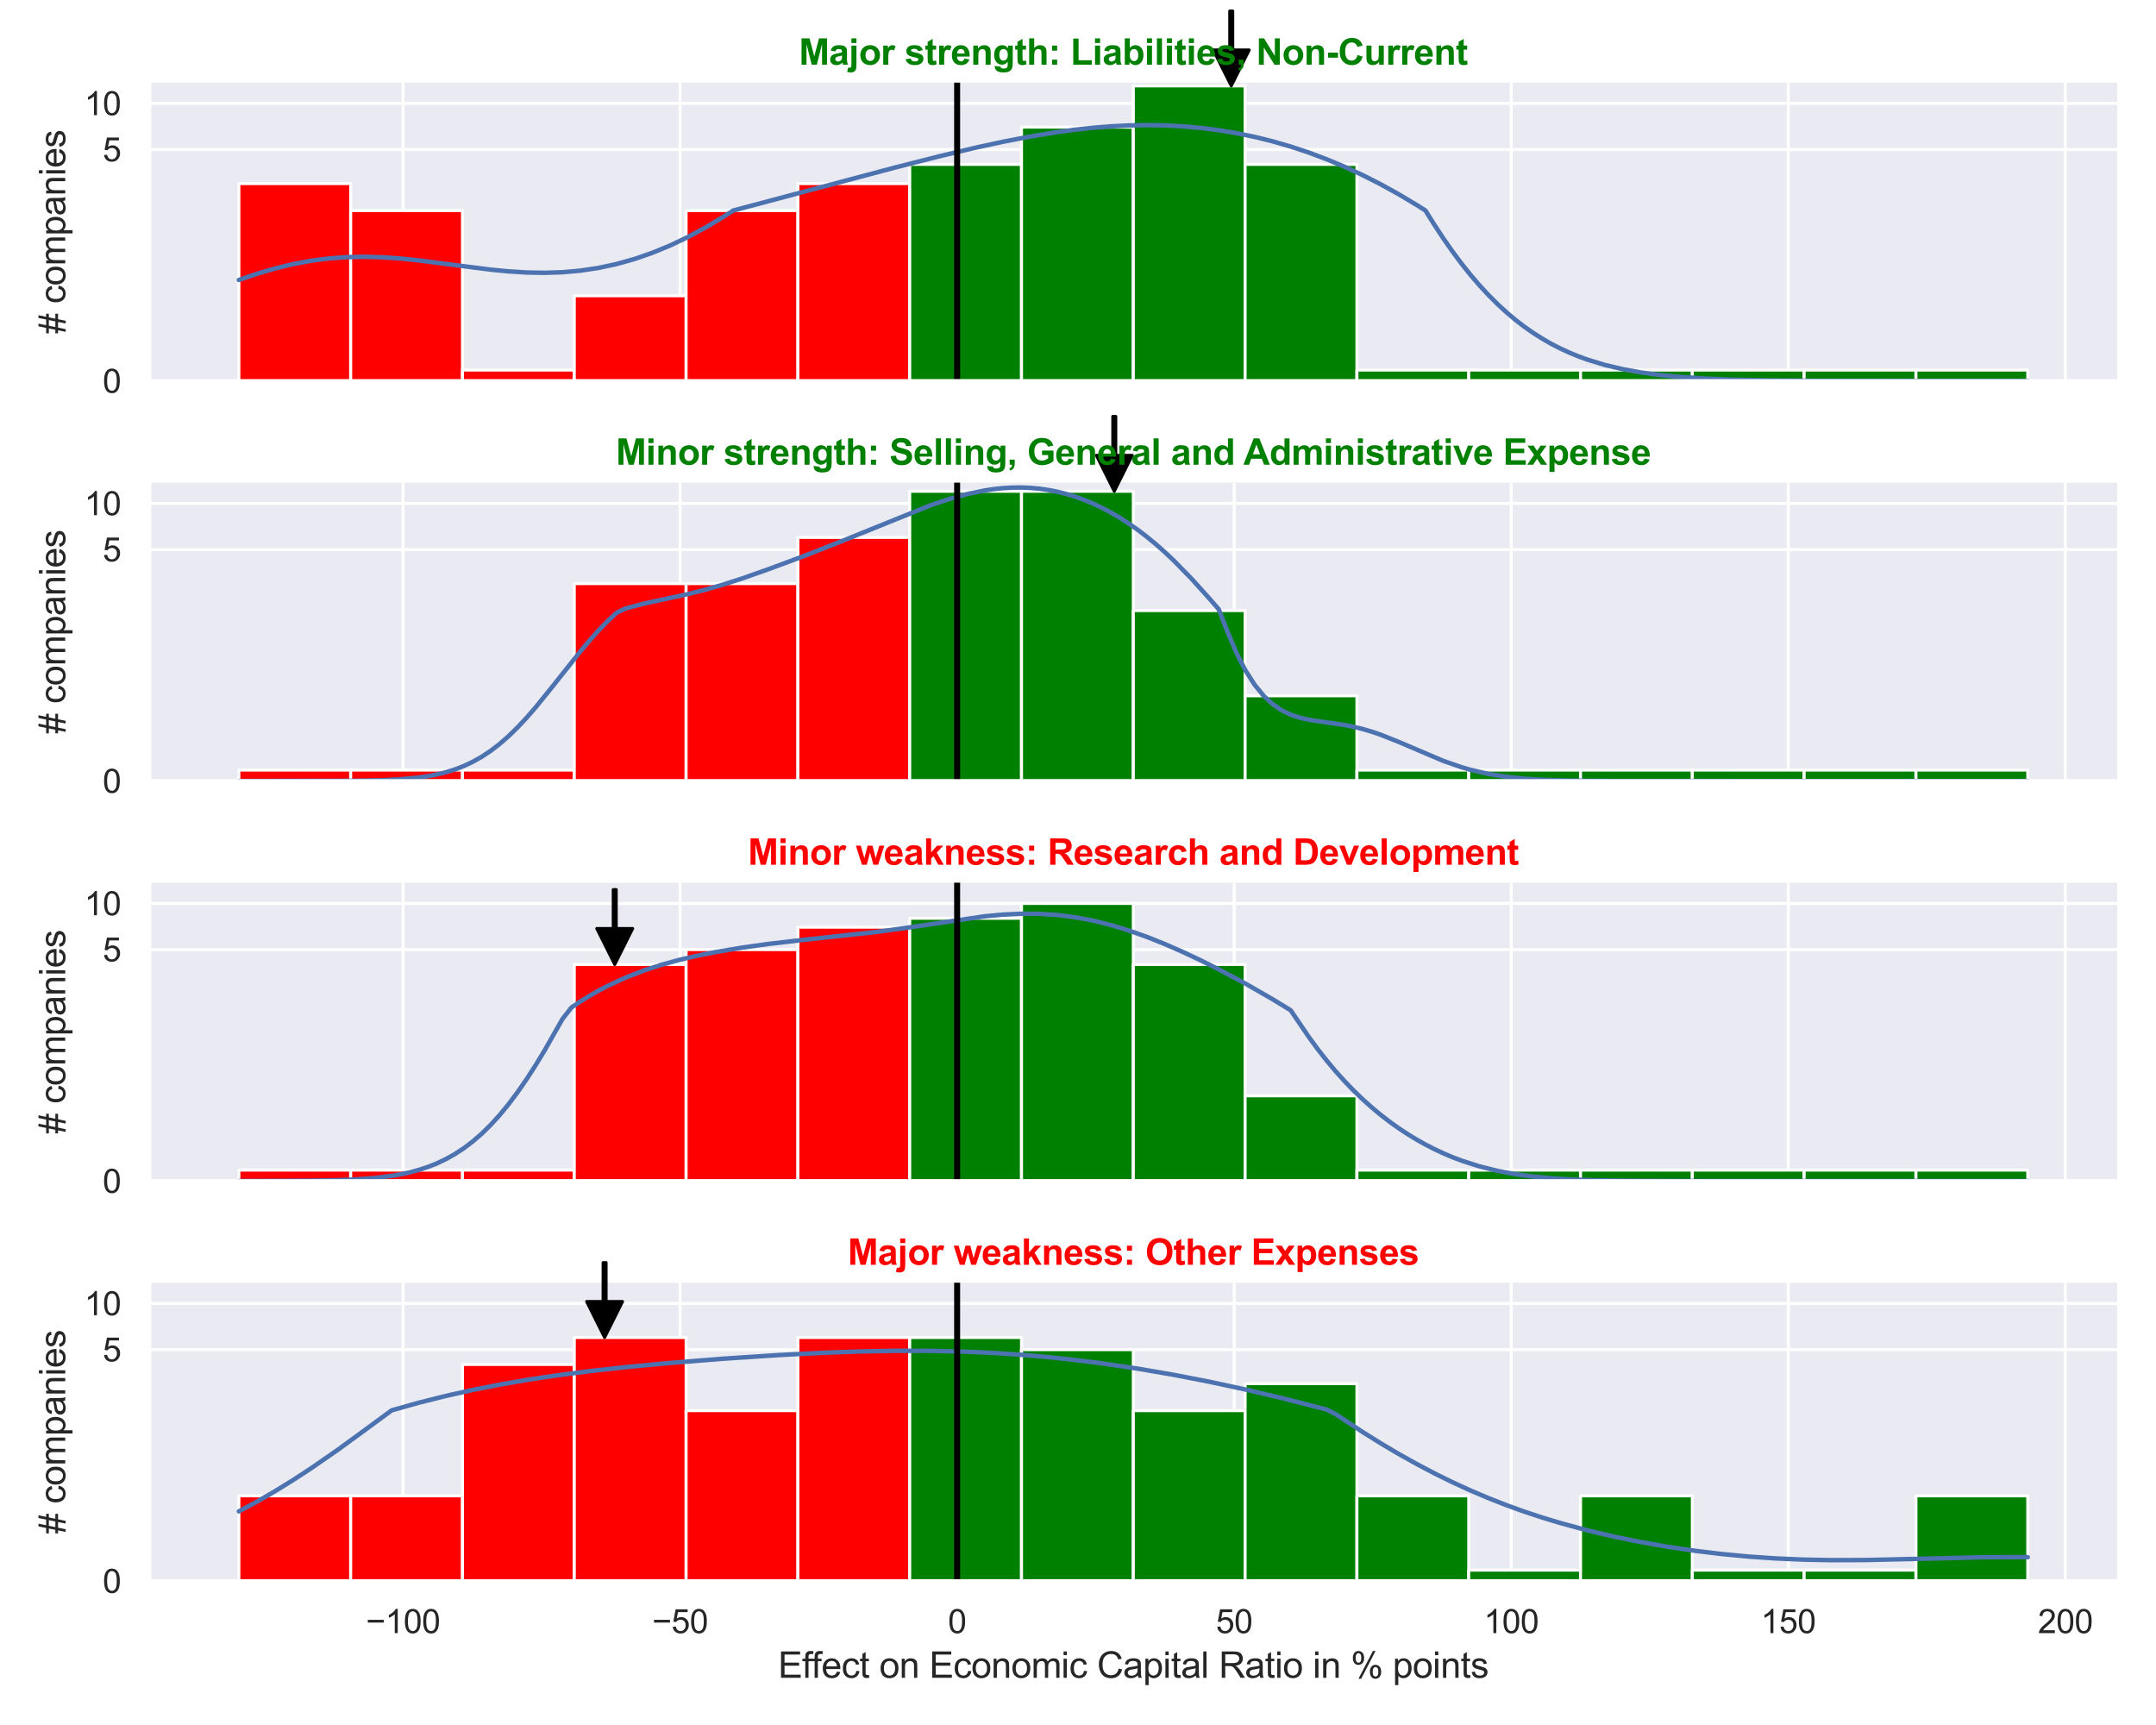 <?xml version="1.0" encoding="utf-8" standalone="no"?>
<!DOCTYPE svg PUBLIC "-//W3C//DTD SVG 1.1//EN"
  "http://www.w3.org/Graphics/SVG/1.1/DTD/svg11.dtd">
<svg xmlns:xlink="http://www.w3.org/1999/xlink" width="720pt" height="576pt" viewBox="0 0 720 576" xmlns="http://www.w3.org/2000/svg" version="1.1">
 <defs>
  <style type="text/css">*{stroke-linejoin: round; stroke-linecap: butt}</style>
 </defs>
 <g id="figure_1">
  <g id="patch_1">
   <path d="M 0 576 
L 720 576 
L 720 0 
L 0 0 
z
" style="fill: #ffffff"/>
  </g>
  <g id="axes_1">
   <g id="patch_2">
    <path d="M 49.905 127.218 
L 707.04 127.218 
L 707.04 27.6 
L 49.905 27.6 
z
" style="fill: #eaeaf2"/>
   </g>
   <g id="matplotlib.axis_1">
    <g id="xtick_1">
     <g id="line2d_1">
      <path d="M 134.59 127.218 
L 134.59 27.6 
" clip-path="url(#pafecaba2e3)" style="fill: none; stroke: #ffffff; stroke-linecap: round"/>
     </g>
    </g>
    <g id="xtick_2">
     <g id="line2d_2">
      <path d="M 227.113 127.218 
L 227.113 27.6 
" clip-path="url(#pafecaba2e3)" style="fill: none; stroke: #ffffff; stroke-linecap: round"/>
     </g>
    </g>
    <g id="xtick_3">
     <g id="line2d_3">
      <path d="M 319.636 127.218 
L 319.636 27.6 
" clip-path="url(#pafecaba2e3)" style="fill: none; stroke: #ffffff; stroke-linecap: round"/>
     </g>
    </g>
    <g id="xtick_4">
     <g id="line2d_4">
      <path d="M 412.159 127.218 
L 412.159 27.6 
" clip-path="url(#pafecaba2e3)" style="fill: none; stroke: #ffffff; stroke-linecap: round"/>
     </g>
    </g>
    <g id="xtick_5">
     <g id="line2d_5">
      <path d="M 504.681 127.218 
L 504.681 27.6 
" clip-path="url(#pafecaba2e3)" style="fill: none; stroke: #ffffff; stroke-linecap: round"/>
     </g>
    </g>
    <g id="xtick_6">
     <g id="line2d_6">
      <path d="M 597.204 127.218 
L 597.204 27.6 
" clip-path="url(#pafecaba2e3)" style="fill: none; stroke: #ffffff; stroke-linecap: round"/>
     </g>
    </g>
    <g id="xtick_7">
     <g id="line2d_7">
      <path d="M 689.727 127.218 
L 689.727 27.6 
" clip-path="url(#pafecaba2e3)" style="fill: none; stroke: #ffffff; stroke-linecap: round"/>
     </g>
    </g>
   </g>
   <g id="matplotlib.axis_2">
    <g id="ytick_1">
     <g id="line2d_8">
      <path d="M 49.905 127.218 
L 707.04 127.218 
" clip-path="url(#pafecaba2e3)" style="fill: none; stroke: #ffffff; stroke-linecap: round"/>
     </g>
     <g id="text_1">
      <!-- 0 -->
      <g style="fill: #262626" transform="translate(34.288 131.155) scale(0.11 -0.11)">
       <defs>
        <path id="ArialMT-30" d="M 266 2259 
Q 266 3072 433 3567 
Q 600 4063 929 4331 
Q 1259 4600 1759 4600 
Q 2128 4600 2406 4451 
Q 2684 4303 2865 4023 
Q 3047 3744 3150 3342 
Q 3253 2941 3253 2259 
Q 3253 1453 3087 958 
Q 2922 463 2592 192 
Q 2263 -78 1759 -78 
Q 1097 -78 719 397 
Q 266 969 266 2259 
z
M 844 2259 
Q 844 1131 1108 757 
Q 1372 384 1759 384 
Q 2147 384 2411 759 
Q 2675 1134 2675 2259 
Q 2675 3391 2411 3762 
Q 2147 4134 1753 4134 
Q 1366 4134 1134 3806 
Q 844 3388 844 2259 
z
" transform="scale(0.016)"/>
       </defs>
       <use xlink:href="#ArialMT-30"/>
      </g>
     </g>
    </g>
    <g id="ytick_2">
     <g id="line2d_9">
      <path d="M 49.905 49.937 
L 707.04 49.937 
" clip-path="url(#pafecaba2e3)" style="fill: none; stroke: #ffffff; stroke-linecap: round"/>
     </g>
     <g id="text_2">
      <!-- 5 -->
      <g style="fill: #262626" transform="translate(34.288 53.873) scale(0.11 -0.11)">
       <defs>
        <path id="ArialMT-35" d="M 266 1200 
L 856 1250 
Q 922 819 1161 601 
Q 1400 384 1738 384 
Q 2144 384 2425 690 
Q 2706 997 2706 1503 
Q 2706 1984 2436 2262 
Q 2166 2541 1728 2541 
Q 1456 2541 1237 2417 
Q 1019 2294 894 2097 
L 366 2166 
L 809 4519 
L 3088 4519 
L 3088 3981 
L 1259 3981 
L 1013 2750 
Q 1425 3038 1878 3038 
Q 2478 3038 2890 2622 
Q 3303 2206 3303 1553 
Q 3303 931 2941 478 
Q 2500 -78 1738 -78 
Q 1113 -78 717 272 
Q 322 622 266 1200 
z
" transform="scale(0.016)"/>
       </defs>
       <use xlink:href="#ArialMT-35"/>
      </g>
     </g>
    </g>
    <g id="ytick_3">
     <g id="line2d_10">
      <path d="M 49.905 34.52 
L 707.04 34.52 
" clip-path="url(#pafecaba2e3)" style="fill: none; stroke: #ffffff; stroke-linecap: round"/>
     </g>
     <g id="text_3">
      <!-- 10 -->
      <g style="fill: #262626" transform="translate(28.171 38.457) scale(0.11 -0.11)">
       <defs>
        <path id="ArialMT-31" d="M 2384 0 
L 1822 0 
L 1822 3584 
Q 1619 3391 1289 3197 
Q 959 3003 697 2906 
L 697 3450 
Q 1169 3672 1522 3987 
Q 1875 4303 2022 4600 
L 2384 4600 
L 2384 0 
z
" transform="scale(0.016)"/>
       </defs>
       <use xlink:href="#ArialMT-31"/>
       <use xlink:href="#ArialMT-30" x="55.615"/>
      </g>
     </g>
    </g>
    <g id="ytick_4"/>
    <g id="text_4">
     <!-- # companies -->
     <g style="fill: #262626" transform="translate(21.786 111.426) rotate(-90) scale(0.12 -0.12)">
      <defs>
       <path id="ArialMT-23" d="M 322 -78 
L 594 1253 
L 66 1253 
L 66 1719 
L 688 1719 
L 919 2853 
L 66 2853 
L 66 3319 
L 1013 3319 
L 1284 4659 
L 1753 4659 
L 1481 3319 
L 2466 3319 
L 2738 4659 
L 3209 4659 
L 2938 3319 
L 3478 3319 
L 3478 2853 
L 2844 2853 
L 2609 1719 
L 3478 1719 
L 3478 1253 
L 2516 1253 
L 2244 -78 
L 1775 -78 
L 2044 1253 
L 1063 1253 
L 791 -78 
L 322 -78 
z
M 1156 1719 
L 2138 1719 
L 2372 2853 
L 1388 2853 
L 1156 1719 
z
" transform="scale(0.016)"/>
       <path id="ArialMT-20" transform="scale(0.016)"/>
       <path id="ArialMT-63" d="M 2588 1216 
L 3141 1144 
Q 3050 572 2676 248 
Q 2303 -75 1759 -75 
Q 1078 -75 664 370 
Q 250 816 250 1647 
Q 250 2184 428 2587 
Q 606 2991 970 3192 
Q 1334 3394 1763 3394 
Q 2303 3394 2647 3120 
Q 2991 2847 3088 2344 
L 2541 2259 
Q 2463 2594 2264 2762 
Q 2066 2931 1784 2931 
Q 1359 2931 1093 2626 
Q 828 2322 828 1663 
Q 828 994 1084 691 
Q 1341 388 1753 388 
Q 2084 388 2306 591 
Q 2528 794 2588 1216 
z
" transform="scale(0.016)"/>
       <path id="ArialMT-6f" d="M 213 1659 
Q 213 2581 725 3025 
Q 1153 3394 1769 3394 
Q 2453 3394 2887 2945 
Q 3322 2497 3322 1706 
Q 3322 1066 3130 698 
Q 2938 331 2570 128 
Q 2203 -75 1769 -75 
Q 1072 -75 642 372 
Q 213 819 213 1659 
z
M 791 1659 
Q 791 1022 1069 705 
Q 1347 388 1769 388 
Q 2188 388 2466 706 
Q 2744 1025 2744 1678 
Q 2744 2294 2464 2611 
Q 2184 2928 1769 2928 
Q 1347 2928 1069 2612 
Q 791 2297 791 1659 
z
" transform="scale(0.016)"/>
       <path id="ArialMT-6d" d="M 422 0 
L 422 3319 
L 925 3319 
L 925 2853 
Q 1081 3097 1340 3245 
Q 1600 3394 1931 3394 
Q 2300 3394 2536 3241 
Q 2772 3088 2869 2813 
Q 3263 3394 3894 3394 
Q 4388 3394 4653 3120 
Q 4919 2847 4919 2278 
L 4919 0 
L 4359 0 
L 4359 2091 
Q 4359 2428 4304 2576 
Q 4250 2725 4106 2815 
Q 3963 2906 3769 2906 
Q 3419 2906 3187 2673 
Q 2956 2441 2956 1928 
L 2956 0 
L 2394 0 
L 2394 2156 
Q 2394 2531 2256 2718 
Q 2119 2906 1806 2906 
Q 1569 2906 1367 2781 
Q 1166 2656 1075 2415 
Q 984 2175 984 1722 
L 984 0 
L 422 0 
z
" transform="scale(0.016)"/>
       <path id="ArialMT-70" d="M 422 -1272 
L 422 3319 
L 934 3319 
L 934 2888 
Q 1116 3141 1344 3267 
Q 1572 3394 1897 3394 
Q 2322 3394 2647 3175 
Q 2972 2956 3137 2557 
Q 3303 2159 3303 1684 
Q 3303 1175 3120 767 
Q 2938 359 2589 142 
Q 2241 -75 1856 -75 
Q 1575 -75 1351 44 
Q 1128 163 984 344 
L 984 -1272 
L 422 -1272 
z
M 931 1641 
Q 931 1000 1190 694 
Q 1450 388 1819 388 
Q 2194 388 2461 705 
Q 2728 1022 2728 1688 
Q 2728 2322 2467 2637 
Q 2206 2953 1844 2953 
Q 1484 2953 1207 2617 
Q 931 2281 931 1641 
z
" transform="scale(0.016)"/>
       <path id="ArialMT-61" d="M 2588 409 
Q 2275 144 1986 34 
Q 1697 -75 1366 -75 
Q 819 -75 525 192 
Q 231 459 231 875 
Q 231 1119 342 1320 
Q 453 1522 633 1644 
Q 813 1766 1038 1828 
Q 1203 1872 1538 1913 
Q 2219 1994 2541 2106 
Q 2544 2222 2544 2253 
Q 2544 2597 2384 2738 
Q 2169 2928 1744 2928 
Q 1347 2928 1158 2789 
Q 969 2650 878 2297 
L 328 2372 
Q 403 2725 575 2942 
Q 747 3159 1072 3276 
Q 1397 3394 1825 3394 
Q 2250 3394 2515 3294 
Q 2781 3194 2906 3042 
Q 3031 2891 3081 2659 
Q 3109 2516 3109 2141 
L 3109 1391 
Q 3109 606 3145 398 
Q 3181 191 3288 0 
L 2700 0 
Q 2613 175 2588 409 
z
M 2541 1666 
Q 2234 1541 1622 1453 
Q 1275 1403 1131 1340 
Q 988 1278 909 1158 
Q 831 1038 831 891 
Q 831 666 1001 516 
Q 1172 366 1500 366 
Q 1825 366 2078 508 
Q 2331 650 2450 897 
Q 2541 1088 2541 1459 
L 2541 1666 
z
" transform="scale(0.016)"/>
       <path id="ArialMT-6e" d="M 422 0 
L 422 3319 
L 928 3319 
L 928 2847 
Q 1294 3394 1984 3394 
Q 2284 3394 2536 3286 
Q 2788 3178 2913 3003 
Q 3038 2828 3088 2588 
Q 3119 2431 3119 2041 
L 3119 0 
L 2556 0 
L 2556 2019 
Q 2556 2363 2490 2533 
Q 2425 2703 2258 2804 
Q 2091 2906 1866 2906 
Q 1506 2906 1245 2678 
Q 984 2450 984 1813 
L 984 0 
L 422 0 
z
" transform="scale(0.016)"/>
       <path id="ArialMT-69" d="M 425 3934 
L 425 4581 
L 988 4581 
L 988 3934 
L 425 3934 
z
M 425 0 
L 425 3319 
L 988 3319 
L 988 0 
L 425 0 
z
" transform="scale(0.016)"/>
       <path id="ArialMT-65" d="M 2694 1069 
L 3275 997 
Q 3138 488 2766 206 
Q 2394 -75 1816 -75 
Q 1088 -75 661 373 
Q 234 822 234 1631 
Q 234 2469 665 2931 
Q 1097 3394 1784 3394 
Q 2450 3394 2872 2941 
Q 3294 2488 3294 1666 
Q 3294 1616 3291 1516 
L 816 1516 
Q 847 969 1125 678 
Q 1403 388 1819 388 
Q 2128 388 2347 550 
Q 2566 713 2694 1069 
z
M 847 1978 
L 2700 1978 
Q 2663 2397 2488 2606 
Q 2219 2931 1791 2931 
Q 1403 2931 1139 2672 
Q 875 2413 847 1978 
z
" transform="scale(0.016)"/>
       <path id="ArialMT-73" d="M 197 991 
L 753 1078 
Q 800 744 1014 566 
Q 1228 388 1613 388 
Q 2000 388 2187 545 
Q 2375 703 2375 916 
Q 2375 1106 2209 1216 
Q 2094 1291 1634 1406 
Q 1016 1563 777 1677 
Q 538 1791 414 1992 
Q 291 2194 291 2438 
Q 291 2659 392 2848 
Q 494 3038 669 3163 
Q 800 3259 1026 3326 
Q 1253 3394 1513 3394 
Q 1903 3394 2198 3281 
Q 2494 3169 2634 2976 
Q 2775 2784 2828 2463 
L 2278 2388 
Q 2241 2644 2061 2787 
Q 1881 2931 1553 2931 
Q 1166 2931 1000 2803 
Q 834 2675 834 2503 
Q 834 2394 903 2306 
Q 972 2216 1119 2156 
Q 1203 2125 1616 2013 
Q 2213 1853 2448 1751 
Q 2684 1650 2818 1456 
Q 2953 1263 2953 975 
Q 2953 694 2789 445 
Q 2625 197 2315 61 
Q 2006 -75 1616 -75 
Q 969 -75 630 194 
Q 291 463 197 991 
z
" transform="scale(0.016)"/>
      </defs>
      <use xlink:href="#ArialMT-23"/>
      <use xlink:href="#ArialMT-20" x="55.615"/>
      <use xlink:href="#ArialMT-63" x="83.398"/>
      <use xlink:href="#ArialMT-6f" x="133.398"/>
      <use xlink:href="#ArialMT-6d" x="189.014"/>
      <use xlink:href="#ArialMT-70" x="272.314"/>
      <use xlink:href="#ArialMT-61" x="327.93"/>
      <use xlink:href="#ArialMT-6e" x="383.545"/>
      <use xlink:href="#ArialMT-69" x="439.16"/>
      <use xlink:href="#ArialMT-65" x="461.377"/>
      <use xlink:href="#ArialMT-73" x="516.992"/>
     </g>
    </g>
   </g>
   <g id="patch_3">
    <path d="M 79.775 127.218 
L 117.112 127.218 
L 117.112 61.298 
L 79.775 61.298 
z
" clip-path="url(#pafecaba2e3)" style="fill: #ff0000; stroke: #ffffff; stroke-linejoin: miter"/>
   </g>
   <g id="patch_4">
    <path d="M 117.112 127.218 
L 154.449 127.218 
L 154.449 70.316 
L 117.112 70.316 
z
" clip-path="url(#pafecaba2e3)" style="fill: #ff0000; stroke: #ffffff; stroke-linejoin: miter"/>
   </g>
   <g id="patch_5">
    <path d="M 154.449 127.218 
L 191.786 127.218 
L 191.786 123.569 
L 154.449 123.569 
z
" clip-path="url(#pafecaba2e3)" style="fill: #ff0000; stroke: #ffffff; stroke-linejoin: miter"/>
   </g>
   <g id="patch_6">
    <path d="M 191.786 127.218 
L 229.124 127.218 
L 229.124 98.767 
L 191.786 98.767 
z
" clip-path="url(#pafecaba2e3)" style="fill: #ff0000; stroke: #ffffff; stroke-linejoin: miter"/>
   </g>
   <g id="patch_7">
    <path d="M 229.124 127.218 
L 266.461 127.218 
L 266.461 70.316 
L 229.124 70.316 
z
" clip-path="url(#pafecaba2e3)" style="fill: #ff0000; stroke: #ffffff; stroke-linejoin: miter"/>
   </g>
   <g id="patch_8">
    <path d="M 266.461 127.218 
L 303.798 127.218 
L 303.798 61.298 
L 266.461 61.298 
z
" clip-path="url(#pafecaba2e3)" style="fill: #ff0000; stroke: #ffffff; stroke-linejoin: miter"/>
   </g>
   <g id="patch_9">
    <path d="M 303.798 127.218 
L 341.135 127.218 
L 341.135 54.9 
L 303.798 54.9 
z
" clip-path="url(#pafecaba2e3)" style="fill: #008000; stroke: #ffffff; stroke-linejoin: miter"/>
   </g>
   <g id="patch_10">
    <path d="M 341.135 127.218 
L 378.473 127.218 
L 378.473 42.453 
L 341.135 42.453 
z
" clip-path="url(#pafecaba2e3)" style="fill: #008000; stroke: #ffffff; stroke-linejoin: miter"/>
   </g>
   <g id="patch_11">
    <path d="M 378.473 127.218 
L 415.81 127.218 
L 415.81 28.685 
L 378.473 28.685 
z
" clip-path="url(#pafecaba2e3)" style="fill: #008000; stroke: #ffffff; stroke-linejoin: miter"/>
   </g>
   <g id="patch_12">
    <path d="M 415.81 127.218 
L 453.147 127.218 
L 453.147 54.9 
L 415.81 54.9 
z
" clip-path="url(#pafecaba2e3)" style="fill: #008000; stroke: #ffffff; stroke-linejoin: miter"/>
   </g>
   <g id="patch_13">
    <path d="M 453.147 127.218 
L 490.484 127.218 
L 490.484 123.569 
L 453.147 123.569 
z
" clip-path="url(#pafecaba2e3)" style="fill: #008000; stroke: #ffffff; stroke-linejoin: miter"/>
   </g>
   <g id="patch_14">
    <path d="M 490.484 127.218 
L 527.821 127.218 
L 527.821 123.569 
L 490.484 123.569 
z
" clip-path="url(#pafecaba2e3)" style="fill: #008000; stroke: #ffffff; stroke-linejoin: miter"/>
   </g>
   <g id="patch_15">
    <path d="M 527.821 127.218 
L 565.159 127.218 
L 565.159 123.569 
L 527.821 123.569 
z
" clip-path="url(#pafecaba2e3)" style="fill: #008000; stroke: #ffffff; stroke-linejoin: miter"/>
   </g>
   <g id="patch_16">
    <path d="M 565.159 127.218 
L 602.496 127.218 
L 602.496 123.569 
L 565.159 123.569 
z
" clip-path="url(#pafecaba2e3)" style="fill: #008000; stroke: #ffffff; stroke-linejoin: miter"/>
   </g>
   <g id="patch_17">
    <path d="M 602.496 127.218 
L 639.833 127.218 
L 639.833 123.569 
L 602.496 123.569 
z
" clip-path="url(#pafecaba2e3)" style="fill: #008000; stroke: #ffffff; stroke-linejoin: miter"/>
   </g>
   <g id="patch_18">
    <path d="M 639.833 127.218 
L 677.17 127.218 
L 677.17 123.569 
L 639.833 123.569 
z
" clip-path="url(#pafecaba2e3)" style="fill: #008000; stroke: #ffffff; stroke-linejoin: miter"/>
   </g>
   <g id="line2d_11">
    <path d="M 79.775 93.48 
L 85.779 91.44 
L 91.783 89.672 
L 97.787 88.212 
L 103.791 87.084 
L 109.795 86.3 
L 115.799 85.857 
L 121.803 85.738 
L 127.807 85.911 
L 133.811 86.333 
L 139.815 86.948 
L 151.822 88.505 
L 163.83 90.032 
L 169.834 90.611 
L 175.838 90.984 
L 181.842 91.096 
L 187.846 90.903 
L 193.85 90.368 
L 199.854 89.465 
L 205.858 88.176 
L 211.862 86.493 
L 217.866 84.412 
L 223.87 81.937 
L 229.874 79.071 
L 235.878 75.823 
L 241.882 72.199 
L 244.884 70.289 
L 265.898 64.707 
L 298.92 55.935 
L 313.93 52.129 
L 325.938 49.284 
L 334.944 47.334 
L 343.95 45.597 
L 352.956 44.126 
L 358.96 43.318 
L 364.964 42.666 
L 370.968 42.183 
L 376.972 41.882 
L 382.975 41.775 
L 388.979 41.871 
L 394.983 42.181 
L 400.987 42.713 
L 406.991 43.474 
L 412.995 44.471 
L 418.999 45.71 
L 425.003 47.195 
L 431.007 48.931 
L 437.011 50.922 
L 443.015 53.172 
L 449.019 55.684 
L 455.023 58.461 
L 461.027 61.506 
L 467.031 64.82 
L 473.035 68.408 
L 476.037 70.304 
L 479.039 75.1 
L 482.041 79.656 
L 485.043 83.949 
L 488.045 87.977 
L 491.047 91.742 
L 494.049 95.247 
L 497.051 98.497 
L 500.053 101.498 
L 503.055 104.258 
L 506.057 106.788 
L 509.059 109.097 
L 512.061 111.197 
L 515.063 113.099 
L 518.065 114.816 
L 521.067 116.359 
L 524.069 117.741 
L 527.071 118.974 
L 530.073 120.07 
L 536.077 121.897 
L 542.081 123.309 
L 548.085 124.385 
L 554.089 125.191 
L 560.093 125.788 
L 569.099 126.391 
L 578.105 126.754 
L 590.113 127.014 
L 608.125 127.164 
L 650.152 127.216 
L 677.17 127.218 
L 677.17 127.218 
" clip-path="url(#pafecaba2e3)" style="fill: none; stroke: #4c72b0; stroke-width: 1.5; stroke-linecap: round"/>
   </g>
   <g id="line2d_12">
    <path d="M 319.636 127.218 
L 319.636 27.6 
" clip-path="url(#pafecaba2e3)" style="fill: none; stroke: #000000; stroke-width: 2; stroke-linecap: round"/>
   </g>
   <g id="patch_19">
    <path d="M 49.905 127.218 
L 49.905 27.6 
" style="fill: none; stroke: #ffffff; stroke-width: 1.25; stroke-linejoin: miter; stroke-linecap: square"/>
   </g>
   <g id="patch_20">
    <path d="M 49.905 127.218 
L 707.04 127.218 
" style="fill: none; stroke: #ffffff; stroke-width: 1.25; stroke-linejoin: miter; stroke-linecap: square"/>
   </g>
   <g id="patch_21">
    <path d="M 411.678 3.685 
Q 411.678 10.184 411.678 16.683 
L 417.178 16.683 
Q 414.178 22.684 411.178 28.685 
Q 408.178 22.684 405.178 16.683 
L 410.678 16.683 
Q 410.678 10.184 410.678 3.685 
L 411.678 3.685 
z
" style="stroke: #000000; stroke-linecap: round"/>
   </g>
   <g id="text_5">
    <!-- Major strength: Liabilities, Non-Current -->
    <g style="fill: #008000" transform="translate(266.809 21.6) scale(0.12 -0.12)">
     <defs>
      <path id="Arial-BoldMT-4d" d="M 453 0 
L 453 4581 
L 1838 4581 
L 2669 1456 
L 3491 4581 
L 4878 4581 
L 4878 0 
L 4019 0 
L 4019 3606 
L 3109 0 
L 2219 0 
L 1313 3606 
L 1313 0 
L 453 0 
z
" transform="scale(0.016)"/>
      <path id="Arial-BoldMT-61" d="M 1116 2306 
L 319 2450 
Q 453 2931 781 3162 
Q 1109 3394 1756 3394 
Q 2344 3394 2631 3255 
Q 2919 3116 3036 2902 
Q 3153 2688 3153 2116 
L 3144 1091 
Q 3144 653 3186 445 
Q 3228 238 3344 0 
L 2475 0 
Q 2441 88 2391 259 
Q 2369 338 2359 363 
Q 2134 144 1878 34 
Q 1622 -75 1331 -75 
Q 819 -75 523 203 
Q 228 481 228 906 
Q 228 1188 362 1408 
Q 497 1628 739 1745 
Q 981 1863 1438 1950 
Q 2053 2066 2291 2166 
L 2291 2253 
Q 2291 2506 2166 2614 
Q 2041 2722 1694 2722 
Q 1459 2722 1328 2630 
Q 1197 2538 1116 2306 
z
M 2291 1594 
Q 2122 1538 1756 1459 
Q 1391 1381 1278 1306 
Q 1106 1184 1106 997 
Q 1106 813 1243 678 
Q 1381 544 1594 544 
Q 1831 544 2047 700 
Q 2206 819 2256 991 
Q 2291 1103 2291 1419 
L 2291 1594 
z
" transform="scale(0.016)"/>
      <path id="Arial-BoldMT-6a" d="M 441 3769 
L 441 4581 
L 1319 4581 
L 1319 3769 
L 441 3769 
z
M 1319 3319 
L 1319 103 
Q 1319 -531 1236 -792 
Q 1153 -1053 917 -1200 
Q 681 -1347 316 -1347 
Q 184 -1347 32 -1323 
Q -119 -1300 -294 -1253 
L -141 -503 
Q -78 -516 -23 -523 
Q 31 -531 78 -531 
Q 213 -531 298 -473 
Q 384 -416 412 -334 
Q 441 -253 441 153 
L 441 3319 
L 1319 3319 
z
" transform="scale(0.016)"/>
      <path id="Arial-BoldMT-6f" d="M 256 1706 
Q 256 2144 472 2553 
Q 688 2963 1083 3178 
Q 1478 3394 1966 3394 
Q 2719 3394 3200 2905 
Q 3681 2416 3681 1669 
Q 3681 916 3195 420 
Q 2709 -75 1972 -75 
Q 1516 -75 1102 131 
Q 688 338 472 736 
Q 256 1134 256 1706 
z
M 1156 1659 
Q 1156 1166 1390 903 
Q 1625 641 1969 641 
Q 2313 641 2545 903 
Q 2778 1166 2778 1666 
Q 2778 2153 2545 2415 
Q 2313 2678 1969 2678 
Q 1625 2678 1390 2415 
Q 1156 2153 1156 1659 
z
" transform="scale(0.016)"/>
      <path id="Arial-BoldMT-72" d="M 1300 0 
L 422 0 
L 422 3319 
L 1238 3319 
L 1238 2847 
Q 1447 3181 1614 3287 
Q 1781 3394 1994 3394 
Q 2294 3394 2572 3228 
L 2300 2463 
Q 2078 2606 1888 2606 
Q 1703 2606 1575 2504 
Q 1447 2403 1373 2137 
Q 1300 1872 1300 1025 
L 1300 0 
z
" transform="scale(0.016)"/>
      <path id="Arial-BoldMT-20" transform="scale(0.016)"/>
      <path id="Arial-BoldMT-73" d="M 150 947 
L 1031 1081 
Q 1088 825 1259 692 
Q 1431 559 1741 559 
Q 2081 559 2253 684 
Q 2369 772 2369 919 
Q 2369 1019 2306 1084 
Q 2241 1147 2013 1200 
Q 950 1434 666 1628 
Q 272 1897 272 2375 
Q 272 2806 612 3100 
Q 953 3394 1669 3394 
Q 2350 3394 2681 3172 
Q 3013 2950 3138 2516 
L 2309 2363 
Q 2256 2556 2107 2659 
Q 1959 2763 1684 2763 
Q 1338 2763 1188 2666 
Q 1088 2597 1088 2488 
Q 1088 2394 1175 2328 
Q 1294 2241 1995 2081 
Q 2697 1922 2975 1691 
Q 3250 1456 3250 1038 
Q 3250 581 2869 253 
Q 2488 -75 1741 -75 
Q 1063 -75 667 200 
Q 272 475 150 947 
z
" transform="scale(0.016)"/>
      <path id="Arial-BoldMT-74" d="M 1981 3319 
L 1981 2619 
L 1381 2619 
L 1381 1281 
Q 1381 875 1398 808 
Q 1416 741 1477 697 
Q 1538 653 1625 653 
Q 1747 653 1978 738 
L 2053 56 
Q 1747 -75 1359 -75 
Q 1122 -75 931 4 
Q 741 84 652 211 
Q 563 338 528 553 
Q 500 706 500 1172 
L 500 2619 
L 97 2619 
L 97 3319 
L 500 3319 
L 500 3978 
L 1381 4491 
L 1381 3319 
L 1981 3319 
z
" transform="scale(0.016)"/>
      <path id="Arial-BoldMT-65" d="M 2381 1056 
L 3256 909 
Q 3088 428 2723 176 
Q 2359 -75 1813 -75 
Q 947 -75 531 491 
Q 203 944 203 1634 
Q 203 2459 634 2926 
Q 1066 3394 1725 3394 
Q 2466 3394 2894 2905 
Q 3322 2416 3303 1406 
L 1103 1406 
Q 1113 1016 1316 798 
Q 1519 581 1822 581 
Q 2028 581 2168 693 
Q 2309 806 2381 1056 
z
M 2431 1944 
Q 2422 2325 2234 2523 
Q 2047 2722 1778 2722 
Q 1491 2722 1303 2513 
Q 1116 2303 1119 1944 
L 2431 1944 
z
" transform="scale(0.016)"/>
      <path id="Arial-BoldMT-6e" d="M 3478 0 
L 2600 0 
L 2600 1694 
Q 2600 2231 2544 2389 
Q 2488 2547 2361 2634 
Q 2234 2722 2056 2722 
Q 1828 2722 1647 2597 
Q 1466 2472 1398 2265 
Q 1331 2059 1331 1503 
L 1331 0 
L 453 0 
L 453 3319 
L 1269 3319 
L 1269 2831 
Q 1703 3394 2363 3394 
Q 2653 3394 2893 3289 
Q 3134 3184 3257 3021 
Q 3381 2859 3429 2653 
Q 3478 2447 3478 2063 
L 3478 0 
z
" transform="scale(0.016)"/>
      <path id="Arial-BoldMT-67" d="M 378 -219 
L 1381 -341 
Q 1406 -516 1497 -581 
Q 1622 -675 1891 -675 
Q 2234 -675 2406 -572 
Q 2522 -503 2581 -350 
Q 2622 -241 2622 53 
L 2622 538 
Q 2228 0 1628 0 
Q 959 0 569 566 
Q 263 1013 263 1678 
Q 263 2513 664 2953 
Q 1066 3394 1663 3394 
Q 2278 3394 2678 2853 
L 2678 3319 
L 3500 3319 
L 3500 341 
Q 3500 -247 3403 -537 
Q 3306 -828 3131 -993 
Q 2956 -1159 2664 -1253 
Q 2372 -1347 1925 -1347 
Q 1081 -1347 728 -1058 
Q 375 -769 375 -325 
Q 375 -281 378 -219 
z
M 1163 1728 
Q 1163 1200 1367 954 
Q 1572 709 1872 709 
Q 2194 709 2416 961 
Q 2638 1213 2638 1706 
Q 2638 2222 2425 2472 
Q 2213 2722 1888 2722 
Q 1572 2722 1367 2476 
Q 1163 2231 1163 1728 
z
" transform="scale(0.016)"/>
      <path id="Arial-BoldMT-68" d="M 1334 4581 
L 1334 2897 
Q 1759 3394 2350 3394 
Q 2653 3394 2897 3281 
Q 3141 3169 3264 2994 
Q 3388 2819 3433 2606 
Q 3478 2394 3478 1947 
L 3478 0 
L 2600 0 
L 2600 1753 
Q 2600 2275 2550 2415 
Q 2500 2556 2373 2639 
Q 2247 2722 2056 2722 
Q 1838 2722 1666 2615 
Q 1494 2509 1414 2295 
Q 1334 2081 1334 1663 
L 1334 0 
L 456 0 
L 456 4581 
L 1334 4581 
z
" transform="scale(0.016)"/>
      <path id="Arial-BoldMT-3a" d="M 628 2441 
L 628 3319 
L 1506 3319 
L 1506 2441 
L 628 2441 
z
M 628 0 
L 628 878 
L 1506 878 
L 1506 0 
L 628 0 
z
" transform="scale(0.016)"/>
      <path id="Arial-BoldMT-4c" d="M 491 0 
L 491 4544 
L 1416 4544 
L 1416 772 
L 3716 772 
L 3716 0 
L 491 0 
z
" transform="scale(0.016)"/>
      <path id="Arial-BoldMT-69" d="M 459 3769 
L 459 4581 
L 1338 4581 
L 1338 3769 
L 459 3769 
z
M 459 0 
L 459 3319 
L 1338 3319 
L 1338 0 
L 459 0 
z
" transform="scale(0.016)"/>
      <path id="Arial-BoldMT-62" d="M 422 0 
L 422 4581 
L 1300 4581 
L 1300 2931 
Q 1706 3394 2263 3394 
Q 2869 3394 3266 2955 
Q 3663 2516 3663 1694 
Q 3663 844 3258 384 
Q 2853 -75 2275 -75 
Q 1991 -75 1714 67 
Q 1438 209 1238 488 
L 1238 0 
L 422 0 
z
M 1294 1731 
Q 1294 1216 1456 969 
Q 1684 619 2063 619 
Q 2353 619 2558 867 
Q 2763 1116 2763 1650 
Q 2763 2219 2556 2470 
Q 2350 2722 2028 2722 
Q 1713 2722 1503 2476 
Q 1294 2231 1294 1731 
z
" transform="scale(0.016)"/>
      <path id="Arial-BoldMT-6c" d="M 459 0 
L 459 4581 
L 1338 4581 
L 1338 0 
L 459 0 
z
" transform="scale(0.016)"/>
      <path id="Arial-BoldMT-2c" d="M 438 878 
L 1316 878 
L 1316 250 
Q 1316 -131 1250 -351 
Q 1184 -572 1001 -747 
Q 819 -922 538 -1022 
L 366 -659 
Q 631 -572 743 -419 
Q 856 -266 863 0 
L 438 0 
L 438 878 
z
" transform="scale(0.016)"/>
      <path id="Arial-BoldMT-4e" d="M 475 0 
L 475 4581 
L 1375 4581 
L 3250 1522 
L 3250 4581 
L 4109 4581 
L 4109 0 
L 3181 0 
L 1334 2988 
L 1334 0 
L 475 0 
z
" transform="scale(0.016)"/>
      <path id="Arial-BoldMT-2d" d="M 359 1222 
L 359 2100 
L 2084 2100 
L 2084 1222 
L 359 1222 
z
" transform="scale(0.016)"/>
      <path id="Arial-BoldMT-43" d="M 3397 1684 
L 4294 1400 
Q 4088 650 3608 286 
Q 3128 -78 2391 -78 
Q 1478 -78 890 545 
Q 303 1169 303 2250 
Q 303 3394 893 4026 
Q 1484 4659 2447 4659 
Q 3288 4659 3813 4163 
Q 4125 3869 4281 3319 
L 3366 3100 
Q 3284 3456 3026 3662 
Q 2769 3869 2400 3869 
Q 1891 3869 1573 3503 
Q 1256 3138 1256 2319 
Q 1256 1450 1568 1081 
Q 1881 713 2381 713 
Q 2750 713 3015 947 
Q 3281 1181 3397 1684 
z
" transform="scale(0.016)"/>
      <path id="Arial-BoldMT-75" d="M 2644 0 
L 2644 497 
Q 2463 231 2167 78 
Q 1872 -75 1544 -75 
Q 1209 -75 943 72 
Q 678 219 559 484 
Q 441 750 441 1219 
L 441 3319 
L 1319 3319 
L 1319 1794 
Q 1319 1094 1367 936 
Q 1416 778 1544 686 
Q 1672 594 1869 594 
Q 2094 594 2272 717 
Q 2450 841 2515 1023 
Q 2581 1206 2581 1919 
L 2581 3319 
L 3459 3319 
L 3459 0 
L 2644 0 
z
" transform="scale(0.016)"/>
     </defs>
     <use xlink:href="#Arial-BoldMT-4d"/>
     <use xlink:href="#Arial-BoldMT-61" x="83.301"/>
     <use xlink:href="#Arial-BoldMT-6a" x="138.916"/>
     <use xlink:href="#Arial-BoldMT-6f" x="166.699"/>
     <use xlink:href="#Arial-BoldMT-72" x="227.783"/>
     <use xlink:href="#Arial-BoldMT-20" x="266.699"/>
     <use xlink:href="#Arial-BoldMT-73" x="294.482"/>
     <use xlink:href="#Arial-BoldMT-74" x="350.098"/>
     <use xlink:href="#Arial-BoldMT-72" x="383.398"/>
     <use xlink:href="#Arial-BoldMT-65" x="422.314"/>
     <use xlink:href="#Arial-BoldMT-6e" x="477.93"/>
     <use xlink:href="#Arial-BoldMT-67" x="539.014"/>
     <use xlink:href="#Arial-BoldMT-74" x="600.098"/>
     <use xlink:href="#Arial-BoldMT-68" x="633.398"/>
     <use xlink:href="#Arial-BoldMT-3a" x="694.482"/>
     <use xlink:href="#Arial-BoldMT-20" x="727.783"/>
     <use xlink:href="#Arial-BoldMT-4c" x="755.566"/>
     <use xlink:href="#Arial-BoldMT-69" x="816.65"/>
     <use xlink:href="#Arial-BoldMT-61" x="844.434"/>
     <use xlink:href="#Arial-BoldMT-62" x="900.049"/>
     <use xlink:href="#Arial-BoldMT-69" x="961.133"/>
     <use xlink:href="#Arial-BoldMT-6c" x="988.916"/>
     <use xlink:href="#Arial-BoldMT-69" x="1016.699"/>
     <use xlink:href="#Arial-BoldMT-74" x="1044.482"/>
     <use xlink:href="#Arial-BoldMT-69" x="1077.783"/>
     <use xlink:href="#Arial-BoldMT-65" x="1105.566"/>
     <use xlink:href="#Arial-BoldMT-73" x="1161.182"/>
     <use xlink:href="#Arial-BoldMT-2c" x="1216.797"/>
     <use xlink:href="#Arial-BoldMT-20" x="1244.58"/>
     <use xlink:href="#Arial-BoldMT-4e" x="1272.363"/>
     <use xlink:href="#Arial-BoldMT-6f" x="1344.58"/>
     <use xlink:href="#Arial-BoldMT-6e" x="1405.664"/>
     <use xlink:href="#Arial-BoldMT-2d" x="1466.748"/>
     <use xlink:href="#Arial-BoldMT-43" x="1500.049"/>
     <use xlink:href="#Arial-BoldMT-75" x="1572.266"/>
     <use xlink:href="#Arial-BoldMT-72" x="1633.35"/>
     <use xlink:href="#Arial-BoldMT-72" x="1672.266"/>
     <use xlink:href="#Arial-BoldMT-65" x="1711.182"/>
     <use xlink:href="#Arial-BoldMT-6e" x="1766.797"/>
     <use xlink:href="#Arial-BoldMT-74" x="1827.881"/>
    </g>
   </g>
  </g>
  <g id="axes_2">
   <g id="patch_22">
    <path d="M 49.905 260.792 
L 707.04 260.792 
L 707.04 161.174 
L 49.905 161.174 
z
" style="fill: #eaeaf2"/>
   </g>
   <g id="matplotlib.axis_3">
    <g id="xtick_8">
     <g id="line2d_13">
      <path d="M 134.59 260.792 
L 134.59 161.174 
" clip-path="url(#pde70da0202)" style="fill: none; stroke: #ffffff; stroke-linecap: round"/>
     </g>
    </g>
    <g id="xtick_9">
     <g id="line2d_14">
      <path d="M 227.113 260.792 
L 227.113 161.174 
" clip-path="url(#pde70da0202)" style="fill: none; stroke: #ffffff; stroke-linecap: round"/>
     </g>
    </g>
    <g id="xtick_10">
     <g id="line2d_15">
      <path d="M 319.636 260.792 
L 319.636 161.174 
" clip-path="url(#pde70da0202)" style="fill: none; stroke: #ffffff; stroke-linecap: round"/>
     </g>
    </g>
    <g id="xtick_11">
     <g id="line2d_16">
      <path d="M 412.159 260.792 
L 412.159 161.174 
" clip-path="url(#pde70da0202)" style="fill: none; stroke: #ffffff; stroke-linecap: round"/>
     </g>
    </g>
    <g id="xtick_12">
     <g id="line2d_17">
      <path d="M 504.681 260.792 
L 504.681 161.174 
" clip-path="url(#pde70da0202)" style="fill: none; stroke: #ffffff; stroke-linecap: round"/>
     </g>
    </g>
    <g id="xtick_13">
     <g id="line2d_18">
      <path d="M 597.204 260.792 
L 597.204 161.174 
" clip-path="url(#pde70da0202)" style="fill: none; stroke: #ffffff; stroke-linecap: round"/>
     </g>
    </g>
    <g id="xtick_14">
     <g id="line2d_19">
      <path d="M 689.727 260.792 
L 689.727 161.174 
" clip-path="url(#pde70da0202)" style="fill: none; stroke: #ffffff; stroke-linecap: round"/>
     </g>
    </g>
   </g>
   <g id="matplotlib.axis_4">
    <g id="ytick_5">
     <g id="line2d_20">
      <path d="M 49.905 260.792 
L 707.04 260.792 
" clip-path="url(#pde70da0202)" style="fill: none; stroke: #ffffff; stroke-linecap: round"/>
     </g>
     <g id="text_6">
      <!-- 0 -->
      <g style="fill: #262626" transform="translate(34.288 264.729) scale(0.11 -0.11)">
       <use xlink:href="#ArialMT-30"/>
      </g>
     </g>
    </g>
    <g id="ytick_6">
     <g id="line2d_21">
      <path d="M 49.905 183.511 
L 707.04 183.511 
" clip-path="url(#pde70da0202)" style="fill: none; stroke: #ffffff; stroke-linecap: round"/>
     </g>
     <g id="text_7">
      <!-- 5 -->
      <g style="fill: #262626" transform="translate(34.288 187.448) scale(0.11 -0.11)">
       <use xlink:href="#ArialMT-35"/>
      </g>
     </g>
    </g>
    <g id="ytick_7">
     <g id="line2d_22">
      <path d="M 49.905 168.094 
L 707.04 168.094 
" clip-path="url(#pde70da0202)" style="fill: none; stroke: #ffffff; stroke-linecap: round"/>
     </g>
     <g id="text_8">
      <!-- 10 -->
      <g style="fill: #262626" transform="translate(28.171 172.031) scale(0.11 -0.11)">
       <use xlink:href="#ArialMT-31"/>
       <use xlink:href="#ArialMT-30" x="55.615"/>
      </g>
     </g>
    </g>
    <g id="ytick_8"/>
    <g id="text_9">
     <!-- # companies -->
     <g style="fill: #262626" transform="translate(21.786 245) rotate(-90) scale(0.12 -0.12)">
      <use xlink:href="#ArialMT-23"/>
      <use xlink:href="#ArialMT-20" x="55.615"/>
      <use xlink:href="#ArialMT-63" x="83.398"/>
      <use xlink:href="#ArialMT-6f" x="133.398"/>
      <use xlink:href="#ArialMT-6d" x="189.014"/>
      <use xlink:href="#ArialMT-70" x="272.314"/>
      <use xlink:href="#ArialMT-61" x="327.93"/>
      <use xlink:href="#ArialMT-6e" x="383.545"/>
      <use xlink:href="#ArialMT-69" x="439.16"/>
      <use xlink:href="#ArialMT-65" x="461.377"/>
      <use xlink:href="#ArialMT-73" x="516.992"/>
     </g>
    </g>
   </g>
   <g id="patch_23">
    <path d="M 79.775 260.792 
L 117.112 260.792 
L 117.112 257.143 
L 79.775 257.143 
z
" clip-path="url(#pde70da0202)" style="fill: #ff0000; stroke: #ffffff; stroke-linejoin: miter"/>
   </g>
   <g id="patch_24">
    <path d="M 117.112 260.792 
L 154.449 260.792 
L 154.449 257.143 
L 117.112 257.143 
z
" clip-path="url(#pde70da0202)" style="fill: #ff0000; stroke: #ffffff; stroke-linejoin: miter"/>
   </g>
   <g id="patch_25">
    <path d="M 154.449 260.792 
L 191.786 260.792 
L 191.786 257.143 
L 154.449 257.143 
z
" clip-path="url(#pde70da0202)" style="fill: #ff0000; stroke: #ffffff; stroke-linejoin: miter"/>
   </g>
   <g id="patch_26">
    <path d="M 191.786 260.792 
L 229.124 260.792 
L 229.124 194.872 
L 191.786 194.872 
z
" clip-path="url(#pde70da0202)" style="fill: #ff0000; stroke: #ffffff; stroke-linejoin: miter"/>
   </g>
   <g id="patch_27">
    <path d="M 229.124 260.792 
L 266.461 260.792 
L 266.461 194.872 
L 229.124 194.872 
z
" clip-path="url(#pde70da0202)" style="fill: #ff0000; stroke: #ffffff; stroke-linejoin: miter"/>
   </g>
   <g id="patch_28">
    <path d="M 266.461 260.792 
L 303.798 260.792 
L 303.798 179.456 
L 266.461 179.456 
z
" clip-path="url(#pde70da0202)" style="fill: #ff0000; stroke: #ffffff; stroke-linejoin: miter"/>
   </g>
   <g id="patch_29">
    <path d="M 303.798 260.792 
L 341.135 260.792 
L 341.135 164.039 
L 303.798 164.039 
z
" clip-path="url(#pde70da0202)" style="fill: #008000; stroke: #ffffff; stroke-linejoin: miter"/>
   </g>
   <g id="patch_30">
    <path d="M 341.135 260.792 
L 378.473 260.792 
L 378.473 164.039 
L 341.135 164.039 
z
" clip-path="url(#pde70da0202)" style="fill: #008000; stroke: #ffffff; stroke-linejoin: miter"/>
   </g>
   <g id="patch_31">
    <path d="M 378.473 260.792 
L 415.81 260.792 
L 415.81 203.89 
L 378.473 203.89 
z
" clip-path="url(#pde70da0202)" style="fill: #008000; stroke: #ffffff; stroke-linejoin: miter"/>
   </g>
   <g id="patch_32">
    <path d="M 415.81 260.792 
L 453.147 260.792 
L 453.147 232.341 
L 415.81 232.341 
z
" clip-path="url(#pde70da0202)" style="fill: #008000; stroke: #ffffff; stroke-linejoin: miter"/>
   </g>
   <g id="patch_33">
    <path d="M 453.147 260.792 
L 490.484 260.792 
L 490.484 257.143 
L 453.147 257.143 
z
" clip-path="url(#pde70da0202)" style="fill: #008000; stroke: #ffffff; stroke-linejoin: miter"/>
   </g>
   <g id="patch_34">
    <path d="M 490.484 260.792 
L 527.821 260.792 
L 527.821 257.143 
L 490.484 257.143 
z
" clip-path="url(#pde70da0202)" style="fill: #008000; stroke: #ffffff; stroke-linejoin: miter"/>
   </g>
   <g id="patch_35">
    <path d="M 527.821 260.792 
L 565.159 260.792 
L 565.159 257.143 
L 527.821 257.143 
z
" clip-path="url(#pde70da0202)" style="fill: #008000; stroke: #ffffff; stroke-linejoin: miter"/>
   </g>
   <g id="patch_36">
    <path d="M 565.159 260.792 
L 602.496 260.792 
L 602.496 257.143 
L 565.159 257.143 
z
" clip-path="url(#pde70da0202)" style="fill: #008000; stroke: #ffffff; stroke-linejoin: miter"/>
   </g>
   <g id="patch_37">
    <path d="M 602.496 260.792 
L 639.833 260.792 
L 639.833 257.143 
L 602.496 257.143 
z
" clip-path="url(#pde70da0202)" style="fill: #008000; stroke: #ffffff; stroke-linejoin: miter"/>
   </g>
   <g id="patch_38">
    <path d="M 639.833 260.792 
L 677.17 260.792 
L 677.17 257.143 
L 639.833 257.143 
z
" clip-path="url(#pde70da0202)" style="fill: #008000; stroke: #ffffff; stroke-linejoin: miter"/>
   </g>
   <g id="line2d_23">
    <path d="M 79.775 260.792 
L 118.801 260.711 
L 127.807 260.515 
L 133.811 260.209 
L 139.815 259.634 
L 142.817 259.196 
L 145.818 258.624 
L 148.82 257.889 
L 151.822 256.962 
L 154.824 255.81 
L 157.826 254.405 
L 160.828 252.72 
L 163.83 250.733 
L 166.832 248.432 
L 169.834 245.815 
L 172.836 242.892 
L 175.838 239.687 
L 178.84 236.238 
L 184.844 228.825 
L 193.85 217.464 
L 196.852 213.903 
L 199.854 210.557 
L 202.856 207.466 
L 205.858 204.648 
L 208.86 203.202 
L 214.864 201.594 
L 223.87 199.649 
L 229.874 198.337 
L 235.878 196.835 
L 241.882 195.093 
L 247.886 193.142 
L 256.892 189.968 
L 268.9 185.503 
L 280.908 180.784 
L 310.928 168.651 
L 316.932 166.652 
L 322.936 164.992 
L 328.94 163.751 
L 331.942 163.309 
L 334.944 162.997 
L 337.946 162.822 
L 340.948 162.788 
L 343.95 162.901 
L 346.952 163.166 
L 349.954 163.587 
L 352.956 164.166 
L 355.958 164.906 
L 358.96 165.812 
L 361.962 166.883 
L 364.964 168.124 
L 367.966 169.536 
L 370.968 171.12 
L 373.97 172.88 
L 376.972 174.817 
L 379.973 176.932 
L 382.975 179.226 
L 385.977 181.699 
L 388.979 184.35 
L 391.981 187.176 
L 397.985 193.314 
L 403.989 199.985 
L 406.991 203.441 
L 409.993 211.112 
L 412.995 218.171 
L 415.997 223.989 
L 418.999 228.67 
L 422.001 232.335 
L 425.003 235.121 
L 428.005 237.169 
L 431.007 238.625 
L 434.009 239.63 
L 437.011 240.318 
L 443.015 241.218 
L 449.019 242.096 
L 452.021 242.684 
L 455.023 243.414 
L 458.025 244.294 
L 461.027 245.318 
L 467.031 247.706 
L 482.041 254.089 
L 488.045 256.168 
L 491.047 257.038 
L 497.051 258.426 
L 503.055 259.389 
L 509.059 260.009 
L 515.063 260.38 
L 524.069 260.652 
L 539.079 260.775 
L 599.119 260.792 
L 677.17 260.792 
L 677.17 260.792 
" clip-path="url(#pde70da0202)" style="fill: none; stroke: #4c72b0; stroke-width: 1.5; stroke-linecap: round"/>
   </g>
   <g id="line2d_24">
    <path d="M 319.636 260.792 
L 319.636 161.174 
" clip-path="url(#pde70da0202)" style="fill: none; stroke: #000000; stroke-width: 2; stroke-linecap: round"/>
   </g>
   <g id="patch_39">
    <path d="M 49.905 260.792 
L 49.905 161.174 
" style="fill: none; stroke: #ffffff; stroke-width: 1.25; stroke-linejoin: miter; stroke-linecap: square"/>
   </g>
   <g id="patch_40">
    <path d="M 49.905 260.792 
L 707.04 260.792 
" style="fill: none; stroke: #ffffff; stroke-width: 1.25; stroke-linejoin: miter; stroke-linecap: square"/>
   </g>
   <g id="patch_41">
    <path d="M 372.618 139.039 
Q 372.618 145.538 372.618 152.037 
L 378.118 152.037 
Q 375.118 158.038 372.118 164.039 
Q 369.118 158.038 366.118 152.037 
L 371.618 152.037 
Q 371.618 145.538 371.618 139.039 
L 372.618 139.039 
z
" style="stroke: #000000; stroke-linecap: round"/>
   </g>
   <g id="text_10">
    <!-- Minor strength: Selling, General and Administrative Expense -->
    <g style="fill: #008000" transform="translate(205.673 155.174) scale(0.12 -0.12)">
     <defs>
      <path id="Arial-BoldMT-53" d="M 231 1491 
L 1131 1578 
Q 1213 1125 1461 912 
Q 1709 700 2131 700 
Q 2578 700 2804 889 
Q 3031 1078 3031 1331 
Q 3031 1494 2936 1608 
Q 2841 1722 2603 1806 
Q 2441 1863 1863 2006 
Q 1119 2191 819 2459 
Q 397 2838 397 3381 
Q 397 3731 595 4036 
Q 794 4341 1167 4500 
Q 1541 4659 2069 4659 
Q 2931 4659 3367 4281 
Q 3803 3903 3825 3272 
L 2900 3231 
Q 2841 3584 2645 3739 
Q 2450 3894 2059 3894 
Q 1656 3894 1428 3728 
Q 1281 3622 1281 3444 
Q 1281 3281 1419 3166 
Q 1594 3019 2269 2859 
Q 2944 2700 3267 2529 
Q 3591 2359 3773 2064 
Q 3956 1769 3956 1334 
Q 3956 941 3737 597 
Q 3519 253 3119 86 
Q 2719 -81 2122 -81 
Q 1253 -81 787 320 
Q 322 722 231 1491 
z
" transform="scale(0.016)"/>
      <path id="Arial-BoldMT-47" d="M 2597 1684 
L 2597 2456 
L 4591 2456 
L 4591 631 
Q 4300 350 3748 136 
Q 3197 -78 2631 -78 
Q 1913 -78 1378 223 
Q 844 525 575 1086 
Q 306 1647 306 2306 
Q 306 3022 606 3578 
Q 906 4134 1484 4431 
Q 1925 4659 2581 4659 
Q 3434 4659 3914 4301 
Q 4394 3944 4531 3313 
L 3613 3141 
Q 3516 3478 3248 3673 
Q 2981 3869 2581 3869 
Q 1975 3869 1617 3484 
Q 1259 3100 1259 2344 
Q 1259 1528 1621 1120 
Q 1984 713 2572 713 
Q 2863 713 3155 827 
Q 3447 941 3656 1103 
L 3656 1684 
L 2597 1684 
z
" transform="scale(0.016)"/>
      <path id="Arial-BoldMT-64" d="M 3503 0 
L 2688 0 
L 2688 488 
Q 2484 203 2207 64 
Q 1931 -75 1650 -75 
Q 1078 -75 670 386 
Q 263 847 263 1672 
Q 263 2516 659 2955 
Q 1056 3394 1663 3394 
Q 2219 3394 2625 2931 
L 2625 4581 
L 3503 4581 
L 3503 0 
z
M 1159 1731 
Q 1159 1200 1306 963 
Q 1519 619 1900 619 
Q 2203 619 2415 876 
Q 2628 1134 2628 1647 
Q 2628 2219 2422 2470 
Q 2216 2722 1894 2722 
Q 1581 2722 1370 2473 
Q 1159 2225 1159 1731 
z
" transform="scale(0.016)"/>
      <path id="Arial-BoldMT-41" d="M 4597 0 
L 3591 0 
L 3191 1041 
L 1359 1041 
L 981 0 
L 0 0 
L 1784 4581 
L 2763 4581 
L 4597 0 
z
M 2894 1813 
L 2263 3513 
L 1644 1813 
L 2894 1813 
z
" transform="scale(0.016)"/>
      <path id="Arial-BoldMT-6d" d="M 394 3319 
L 1203 3319 
L 1203 2866 
Q 1638 3394 2238 3394 
Q 2556 3394 2790 3262 
Q 3025 3131 3175 2866 
Q 3394 3131 3647 3262 
Q 3900 3394 4188 3394 
Q 4553 3394 4806 3245 
Q 5059 3097 5184 2809 
Q 5275 2597 5275 2122 
L 5275 0 
L 4397 0 
L 4397 1897 
Q 4397 2391 4306 2534 
Q 4184 2722 3931 2722 
Q 3747 2722 3584 2609 
Q 3422 2497 3350 2280 
Q 3278 2063 3278 1594 
L 3278 0 
L 2400 0 
L 2400 1819 
Q 2400 2303 2353 2443 
Q 2306 2584 2207 2653 
Q 2109 2722 1941 2722 
Q 1738 2722 1575 2612 
Q 1413 2503 1342 2297 
Q 1272 2091 1272 1613 
L 1272 0 
L 394 0 
L 394 3319 
z
" transform="scale(0.016)"/>
      <path id="Arial-BoldMT-76" d="M 1372 0 
L 34 3319 
L 956 3319 
L 1581 1625 
L 1763 1059 
Q 1834 1275 1853 1344 
Q 1897 1484 1947 1625 
L 2578 3319 
L 3481 3319 
L 2163 0 
L 1372 0 
z
" transform="scale(0.016)"/>
      <path id="Arial-BoldMT-45" d="M 466 0 
L 466 4581 
L 3863 4581 
L 3863 3806 
L 1391 3806 
L 1391 2791 
L 3691 2791 
L 3691 2019 
L 1391 2019 
L 1391 772 
L 3950 772 
L 3950 0 
L 466 0 
z
" transform="scale(0.016)"/>
      <path id="Arial-BoldMT-78" d="M 38 0 
L 1234 1709 
L 88 3319 
L 1159 3319 
L 1747 2406 
L 2366 3319 
L 3397 3319 
L 2272 1747 
L 3500 0 
L 2422 0 
L 1747 1028 
L 1066 0 
L 38 0 
z
" transform="scale(0.016)"/>
      <path id="Arial-BoldMT-70" d="M 434 3319 
L 1253 3319 
L 1253 2831 
Q 1413 3081 1684 3237 
Q 1956 3394 2288 3394 
Q 2866 3394 3269 2941 
Q 3672 2488 3672 1678 
Q 3672 847 3265 386 
Q 2859 -75 2281 -75 
Q 2006 -75 1782 34 
Q 1559 144 1313 409 
L 1313 -1263 
L 434 -1263 
L 434 3319 
z
M 1303 1716 
Q 1303 1156 1525 889 
Q 1747 622 2066 622 
Q 2372 622 2575 867 
Q 2778 1113 2778 1672 
Q 2778 2194 2568 2447 
Q 2359 2700 2050 2700 
Q 1728 2700 1515 2451 
Q 1303 2203 1303 1716 
z
" transform="scale(0.016)"/>
     </defs>
     <use xlink:href="#Arial-BoldMT-4d"/>
     <use xlink:href="#Arial-BoldMT-69" x="83.301"/>
     <use xlink:href="#Arial-BoldMT-6e" x="111.084"/>
     <use xlink:href="#Arial-BoldMT-6f" x="172.168"/>
     <use xlink:href="#Arial-BoldMT-72" x="233.252"/>
     <use xlink:href="#Arial-BoldMT-20" x="272.168"/>
     <use xlink:href="#Arial-BoldMT-73" x="299.951"/>
     <use xlink:href="#Arial-BoldMT-74" x="355.566"/>
     <use xlink:href="#Arial-BoldMT-72" x="388.867"/>
     <use xlink:href="#Arial-BoldMT-65" x="427.783"/>
     <use xlink:href="#Arial-BoldMT-6e" x="483.398"/>
     <use xlink:href="#Arial-BoldMT-67" x="544.482"/>
     <use xlink:href="#Arial-BoldMT-74" x="605.566"/>
     <use xlink:href="#Arial-BoldMT-68" x="638.867"/>
     <use xlink:href="#Arial-BoldMT-3a" x="699.951"/>
     <use xlink:href="#Arial-BoldMT-20" x="733.252"/>
     <use xlink:href="#Arial-BoldMT-53" x="761.035"/>
     <use xlink:href="#Arial-BoldMT-65" x="827.734"/>
     <use xlink:href="#Arial-BoldMT-6c" x="883.35"/>
     <use xlink:href="#Arial-BoldMT-6c" x="911.133"/>
     <use xlink:href="#Arial-BoldMT-69" x="938.916"/>
     <use xlink:href="#Arial-BoldMT-6e" x="966.699"/>
     <use xlink:href="#Arial-BoldMT-67" x="1027.783"/>
     <use xlink:href="#Arial-BoldMT-2c" x="1088.867"/>
     <use xlink:href="#Arial-BoldMT-20" x="1116.65"/>
     <use xlink:href="#Arial-BoldMT-47" x="1144.434"/>
     <use xlink:href="#Arial-BoldMT-65" x="1222.217"/>
     <use xlink:href="#Arial-BoldMT-6e" x="1277.832"/>
     <use xlink:href="#Arial-BoldMT-65" x="1338.916"/>
     <use xlink:href="#Arial-BoldMT-72" x="1394.531"/>
     <use xlink:href="#Arial-BoldMT-61" x="1433.447"/>
     <use xlink:href="#Arial-BoldMT-6c" x="1489.062"/>
     <use xlink:href="#Arial-BoldMT-20" x="1516.846"/>
     <use xlink:href="#Arial-BoldMT-61" x="1544.629"/>
     <use xlink:href="#Arial-BoldMT-6e" x="1600.244"/>
     <use xlink:href="#Arial-BoldMT-64" x="1661.328"/>
     <use xlink:href="#Arial-BoldMT-20" x="1722.412"/>
     <use xlink:href="#Arial-BoldMT-41" x="1746.445"/>
     <use xlink:href="#Arial-BoldMT-64" x="1818.662"/>
     <use xlink:href="#Arial-BoldMT-6d" x="1879.746"/>
     <use xlink:href="#Arial-BoldMT-69" x="1968.662"/>
     <use xlink:href="#Arial-BoldMT-6e" x="1996.445"/>
     <use xlink:href="#Arial-BoldMT-69" x="2057.529"/>
     <use xlink:href="#Arial-BoldMT-73" x="2085.312"/>
     <use xlink:href="#Arial-BoldMT-74" x="2140.928"/>
     <use xlink:href="#Arial-BoldMT-72" x="2174.229"/>
     <use xlink:href="#Arial-BoldMT-61" x="2213.145"/>
     <use xlink:href="#Arial-BoldMT-74" x="2268.76"/>
     <use xlink:href="#Arial-BoldMT-69" x="2302.061"/>
     <use xlink:href="#Arial-BoldMT-76" x="2329.844"/>
     <use xlink:href="#Arial-BoldMT-65" x="2385.459"/>
     <use xlink:href="#Arial-BoldMT-20" x="2441.074"/>
     <use xlink:href="#Arial-BoldMT-45" x="2468.857"/>
     <use xlink:href="#Arial-BoldMT-78" x="2535.557"/>
     <use xlink:href="#Arial-BoldMT-70" x="2591.172"/>
     <use xlink:href="#Arial-BoldMT-65" x="2652.256"/>
     <use xlink:href="#Arial-BoldMT-6e" x="2707.871"/>
     <use xlink:href="#Arial-BoldMT-73" x="2768.955"/>
     <use xlink:href="#Arial-BoldMT-65" x="2824.57"/>
    </g>
   </g>
  </g>
  <g id="axes_3">
   <g id="patch_42">
    <path d="M 49.905 394.366 
L 707.04 394.366 
L 707.04 294.748 
L 49.905 294.748 
z
" style="fill: #eaeaf2"/>
   </g>
   <g id="matplotlib.axis_5">
    <g id="xtick_15">
     <g id="line2d_25">
      <path d="M 134.59 394.366 
L 134.59 294.748 
" clip-path="url(#pd72d3415f4)" style="fill: none; stroke: #ffffff; stroke-linecap: round"/>
     </g>
    </g>
    <g id="xtick_16">
     <g id="line2d_26">
      <path d="M 227.113 394.366 
L 227.113 294.748 
" clip-path="url(#pd72d3415f4)" style="fill: none; stroke: #ffffff; stroke-linecap: round"/>
     </g>
    </g>
    <g id="xtick_17">
     <g id="line2d_27">
      <path d="M 319.636 394.366 
L 319.636 294.748 
" clip-path="url(#pd72d3415f4)" style="fill: none; stroke: #ffffff; stroke-linecap: round"/>
     </g>
    </g>
    <g id="xtick_18">
     <g id="line2d_28">
      <path d="M 412.159 394.366 
L 412.159 294.748 
" clip-path="url(#pd72d3415f4)" style="fill: none; stroke: #ffffff; stroke-linecap: round"/>
     </g>
    </g>
    <g id="xtick_19">
     <g id="line2d_29">
      <path d="M 504.681 394.366 
L 504.681 294.748 
" clip-path="url(#pd72d3415f4)" style="fill: none; stroke: #ffffff; stroke-linecap: round"/>
     </g>
    </g>
    <g id="xtick_20">
     <g id="line2d_30">
      <path d="M 597.204 394.366 
L 597.204 294.748 
" clip-path="url(#pd72d3415f4)" style="fill: none; stroke: #ffffff; stroke-linecap: round"/>
     </g>
    </g>
    <g id="xtick_21">
     <g id="line2d_31">
      <path d="M 689.727 394.366 
L 689.727 294.748 
" clip-path="url(#pd72d3415f4)" style="fill: none; stroke: #ffffff; stroke-linecap: round"/>
     </g>
    </g>
   </g>
   <g id="matplotlib.axis_6">
    <g id="ytick_9">
     <g id="line2d_32">
      <path d="M 49.905 394.366 
L 707.04 394.366 
" clip-path="url(#pd72d3415f4)" style="fill: none; stroke: #ffffff; stroke-linecap: round"/>
     </g>
     <g id="text_11">
      <!-- 0 -->
      <g style="fill: #262626" transform="translate(34.288 398.303) scale(0.11 -0.11)">
       <use xlink:href="#ArialMT-30"/>
      </g>
     </g>
    </g>
    <g id="ytick_10">
     <g id="line2d_33">
      <path d="M 49.905 317.085 
L 707.04 317.085 
" clip-path="url(#pd72d3415f4)" style="fill: none; stroke: #ffffff; stroke-linecap: round"/>
     </g>
     <g id="text_12">
      <!-- 5 -->
      <g style="fill: #262626" transform="translate(34.288 321.022) scale(0.11 -0.11)">
       <use xlink:href="#ArialMT-35"/>
      </g>
     </g>
    </g>
    <g id="ytick_11">
     <g id="line2d_34">
      <path d="M 49.905 301.669 
L 707.04 301.669 
" clip-path="url(#pd72d3415f4)" style="fill: none; stroke: #ffffff; stroke-linecap: round"/>
     </g>
     <g id="text_13">
      <!-- 10 -->
      <g style="fill: #262626" transform="translate(28.171 305.605) scale(0.11 -0.11)">
       <use xlink:href="#ArialMT-31"/>
       <use xlink:href="#ArialMT-30" x="55.615"/>
      </g>
     </g>
    </g>
    <g id="ytick_12"/>
    <g id="text_14">
     <!-- # companies -->
     <g style="fill: #262626" transform="translate(21.786 378.574) rotate(-90) scale(0.12 -0.12)">
      <use xlink:href="#ArialMT-23"/>
      <use xlink:href="#ArialMT-20" x="55.615"/>
      <use xlink:href="#ArialMT-63" x="83.398"/>
      <use xlink:href="#ArialMT-6f" x="133.398"/>
      <use xlink:href="#ArialMT-6d" x="189.014"/>
      <use xlink:href="#ArialMT-70" x="272.314"/>
      <use xlink:href="#ArialMT-61" x="327.93"/>
      <use xlink:href="#ArialMT-6e" x="383.545"/>
      <use xlink:href="#ArialMT-69" x="439.16"/>
      <use xlink:href="#ArialMT-65" x="461.377"/>
      <use xlink:href="#ArialMT-73" x="516.992"/>
     </g>
    </g>
   </g>
   <g id="patch_43">
    <path d="M 79.775 394.366 
L 117.112 394.366 
L 117.112 390.717 
L 79.775 390.717 
z
" clip-path="url(#pd72d3415f4)" style="fill: #ff0000; stroke: #ffffff; stroke-linejoin: miter"/>
   </g>
   <g id="patch_44">
    <path d="M 117.112 394.366 
L 154.449 394.366 
L 154.449 390.717 
L 117.112 390.717 
z
" clip-path="url(#pd72d3415f4)" style="fill: #ff0000; stroke: #ffffff; stroke-linejoin: miter"/>
   </g>
   <g id="patch_45">
    <path d="M 154.449 394.366 
L 191.786 394.366 
L 191.786 390.717 
L 154.449 390.717 
z
" clip-path="url(#pd72d3415f4)" style="fill: #ff0000; stroke: #ffffff; stroke-linejoin: miter"/>
   </g>
   <g id="patch_46">
    <path d="M 191.786 394.366 
L 229.124 394.366 
L 229.124 322.048 
L 191.786 322.048 
z
" clip-path="url(#pd72d3415f4)" style="fill: #ff0000; stroke: #ffffff; stroke-linejoin: miter"/>
   </g>
   <g id="patch_47">
    <path d="M 229.124 394.366 
L 266.461 394.366 
L 266.461 317.085 
L 229.124 317.085 
z
" clip-path="url(#pd72d3415f4)" style="fill: #ff0000; stroke: #ffffff; stroke-linejoin: miter"/>
   </g>
   <g id="patch_48">
    <path d="M 266.461 394.366 
L 303.798 394.366 
L 303.798 309.601 
L 266.461 309.601 
z
" clip-path="url(#pd72d3415f4)" style="fill: #ff0000; stroke: #ffffff; stroke-linejoin: miter"/>
   </g>
   <g id="patch_49">
    <path d="M 303.798 394.366 
L 341.135 394.366 
L 341.135 306.631 
L 303.798 306.631 
z
" clip-path="url(#pd72d3415f4)" style="fill: #008000; stroke: #ffffff; stroke-linejoin: miter"/>
   </g>
   <g id="patch_50">
    <path d="M 341.135 394.366 
L 378.473 394.366 
L 378.473 301.669 
L 341.135 301.669 
z
" clip-path="url(#pd72d3415f4)" style="fill: #008000; stroke: #ffffff; stroke-linejoin: miter"/>
   </g>
   <g id="patch_51">
    <path d="M 378.473 394.366 
L 415.81 394.366 
L 415.81 322.048 
L 378.473 322.048 
z
" clip-path="url(#pd72d3415f4)" style="fill: #008000; stroke: #ffffff; stroke-linejoin: miter"/>
   </g>
   <g id="patch_52">
    <path d="M 415.81 394.366 
L 453.147 394.366 
L 453.147 365.915 
L 415.81 365.915 
z
" clip-path="url(#pd72d3415f4)" style="fill: #008000; stroke: #ffffff; stroke-linejoin: miter"/>
   </g>
   <g id="patch_53">
    <path d="M 453.147 394.366 
L 490.484 394.366 
L 490.484 390.717 
L 453.147 390.717 
z
" clip-path="url(#pd72d3415f4)" style="fill: #008000; stroke: #ffffff; stroke-linejoin: miter"/>
   </g>
   <g id="patch_54">
    <path d="M 490.484 394.366 
L 527.821 394.366 
L 527.821 390.717 
L 490.484 390.717 
z
" clip-path="url(#pd72d3415f4)" style="fill: #008000; stroke: #ffffff; stroke-linejoin: miter"/>
   </g>
   <g id="patch_55">
    <path d="M 527.821 394.366 
L 565.159 394.366 
L 565.159 390.717 
L 527.821 390.717 
z
" clip-path="url(#pd72d3415f4)" style="fill: #008000; stroke: #ffffff; stroke-linejoin: miter"/>
   </g>
   <g id="patch_56">
    <path d="M 565.159 394.366 
L 602.496 394.366 
L 602.496 390.717 
L 565.159 390.717 
z
" clip-path="url(#pd72d3415f4)" style="fill: #008000; stroke: #ffffff; stroke-linejoin: miter"/>
   </g>
   <g id="patch_57">
    <path d="M 602.496 394.366 
L 639.833 394.366 
L 639.833 390.717 
L 602.496 390.717 
z
" clip-path="url(#pd72d3415f4)" style="fill: #008000; stroke: #ffffff; stroke-linejoin: miter"/>
   </g>
   <g id="patch_58">
    <path d="M 639.833 394.366 
L 677.17 394.366 
L 677.17 390.717 
L 639.833 390.717 
z
" clip-path="url(#pd72d3415f4)" style="fill: #008000; stroke: #ffffff; stroke-linejoin: miter"/>
   </g>
   <g id="line2d_35">
    <path d="M 79.775 394.362 
L 103.791 394.262 
L 112.797 394.077 
L 118.801 393.821 
L 124.805 393.378 
L 130.809 392.642 
L 133.811 392.122 
L 136.813 391.472 
L 139.815 390.669 
L 142.817 389.689 
L 145.818 388.504 
L 148.82 387.088 
L 151.822 385.413 
L 154.824 383.453 
L 157.826 381.186 
L 160.828 378.59 
L 163.83 375.652 
L 166.832 372.361 
L 169.834 368.714 
L 172.836 364.718 
L 175.838 360.385 
L 178.84 355.737 
L 181.842 350.805 
L 187.846 340.239 
L 190.848 336.408 
L 193.85 334.398 
L 196.852 332.538 
L 199.854 330.821 
L 202.856 329.241 
L 208.86 326.458 
L 214.864 324.122 
L 220.868 322.164 
L 226.872 320.518 
L 232.876 319.122 
L 238.88 317.923 
L 247.886 316.409 
L 256.892 315.157 
L 268.9 313.774 
L 292.916 311.159 
L 301.922 309.926 
L 328.94 305.95 
L 334.944 305.394 
L 340.948 305.104 
L 346.952 305.131 
L 352.956 305.511 
L 358.96 306.263 
L 364.964 307.39 
L 370.968 308.879 
L 376.972 310.706 
L 382.975 312.836 
L 388.979 315.232 
L 394.983 317.856 
L 400.987 320.678 
L 406.991 323.678 
L 415.997 328.488 
L 425.003 333.666 
L 431.007 337.324 
L 437.011 346.158 
L 440.013 350.262 
L 443.015 354.1 
L 446.017 357.682 
L 449.019 361.022 
L 452.021 364.133 
L 455.023 367.027 
L 458.025 369.718 
L 461.027 372.217 
L 464.029 374.536 
L 467.031 376.683 
L 470.033 378.668 
L 473.035 380.498 
L 476.037 382.179 
L 479.039 383.718 
L 482.041 385.12 
L 485.043 386.389 
L 488.045 387.532 
L 494.049 389.46 
L 500.053 390.954 
L 506.057 392.071 
L 512.061 392.876 
L 518.065 393.434 
L 524.069 393.804 
L 533.075 394.122 
L 545.083 394.296 
L 569.099 394.362 
L 677.17 394.366 
L 677.17 394.366 
" clip-path="url(#pd72d3415f4)" style="fill: none; stroke: #4c72b0; stroke-width: 1.5; stroke-linecap: round"/>
   </g>
   <g id="line2d_36">
    <path d="M 319.636 394.366 
L 319.636 294.748 
" clip-path="url(#pd72d3415f4)" style="fill: none; stroke: #000000; stroke-width: 2; stroke-linecap: round"/>
   </g>
   <g id="patch_59">
    <path d="M 49.905 394.366 
L 49.905 294.748 
" style="fill: none; stroke: #ffffff; stroke-width: 1.25; stroke-linejoin: miter; stroke-linecap: square"/>
   </g>
   <g id="patch_60">
    <path d="M 49.905 394.366 
L 707.04 394.366 
" style="fill: none; stroke: #ffffff; stroke-width: 1.25; stroke-linejoin: miter; stroke-linecap: square"/>
   </g>
   <g id="patch_61">
    <path d="M 205.791 297.048 
Q 205.791 303.546 205.791 310.045 
L 211.291 310.045 
Q 208.291 316.046 205.291 322.048 
Q 202.291 316.046 199.291 310.045 
L 204.791 310.045 
Q 204.791 303.546 204.791 297.048 
L 205.791 297.048 
z
" style="stroke: #000000; stroke-linecap: round"/>
   </g>
   <g id="text_15">
    <!-- Minor weakness: Research and Development -->
    <g style="fill: #ff0000" transform="translate(249.772 288.748) scale(0.12 -0.12)">
     <defs>
      <path id="Arial-BoldMT-77" d="M 1078 0 
L 28 3319 
L 881 3319 
L 1503 1144 
L 2075 3319 
L 2922 3319 
L 3475 1144 
L 4109 3319 
L 4975 3319 
L 3909 0 
L 3066 0 
L 2494 2134 
L 1931 0 
L 1078 0 
z
" transform="scale(0.016)"/>
      <path id="Arial-BoldMT-6b" d="M 428 0 
L 428 4581 
L 1306 4581 
L 1306 2150 
L 2334 3319 
L 3416 3319 
L 2281 2106 
L 3497 0 
L 2550 0 
L 1716 1491 
L 1306 1063 
L 1306 0 
L 428 0 
z
" transform="scale(0.016)"/>
      <path id="Arial-BoldMT-52" d="M 469 0 
L 469 4581 
L 2416 4581 
Q 3150 4581 3483 4457 
Q 3816 4334 4016 4018 
Q 4216 3703 4216 3297 
Q 4216 2781 3912 2445 
Q 3609 2109 3006 2022 
Q 3306 1847 3501 1637 
Q 3697 1428 4028 894 
L 4588 0 
L 3481 0 
L 2813 997 
Q 2456 1531 2325 1670 
Q 2194 1809 2047 1861 
Q 1900 1913 1581 1913 
L 1394 1913 
L 1394 0 
L 469 0 
z
M 1394 2644 
L 2078 2644 
Q 2744 2644 2909 2700 
Q 3075 2756 3169 2893 
Q 3263 3031 3263 3238 
Q 3263 3469 3139 3611 
Q 3016 3753 2791 3791 
Q 2678 3806 2116 3806 
L 1394 3806 
L 1394 2644 
z
" transform="scale(0.016)"/>
      <path id="Arial-BoldMT-63" d="M 3353 2338 
L 2488 2181 
Q 2444 2441 2289 2572 
Q 2134 2703 1888 2703 
Q 1559 2703 1364 2476 
Q 1169 2250 1169 1719 
Q 1169 1128 1367 884 
Q 1566 641 1900 641 
Q 2150 641 2309 783 
Q 2469 925 2534 1272 
L 3397 1125 
Q 3263 531 2881 228 
Q 2500 -75 1859 -75 
Q 1131 -75 698 384 
Q 266 844 266 1656 
Q 266 2478 700 2936 
Q 1134 3394 1875 3394 
Q 2481 3394 2839 3133 
Q 3197 2872 3353 2338 
z
" transform="scale(0.016)"/>
      <path id="Arial-BoldMT-44" d="M 463 4581 
L 2153 4581 
Q 2725 4581 3025 4494 
Q 3428 4375 3715 4072 
Q 4003 3769 4153 3330 
Q 4303 2891 4303 2247 
Q 4303 1681 4163 1272 
Q 3991 772 3672 463 
Q 3431 228 3022 97 
Q 2716 0 2203 0 
L 463 0 
L 463 4581 
z
M 1388 3806 
L 1388 772 
L 2078 772 
Q 2466 772 2638 816 
Q 2863 872 3011 1006 
Q 3159 1141 3253 1448 
Q 3347 1756 3347 2288 
Q 3347 2819 3253 3103 
Q 3159 3388 2990 3547 
Q 2822 3706 2563 3763 
Q 2369 3806 1803 3806 
L 1388 3806 
z
" transform="scale(0.016)"/>
     </defs>
     <use xlink:href="#Arial-BoldMT-4d"/>
     <use xlink:href="#Arial-BoldMT-69" x="83.301"/>
     <use xlink:href="#Arial-BoldMT-6e" x="111.084"/>
     <use xlink:href="#Arial-BoldMT-6f" x="172.168"/>
     <use xlink:href="#Arial-BoldMT-72" x="233.252"/>
     <use xlink:href="#Arial-BoldMT-20" x="272.168"/>
     <use xlink:href="#Arial-BoldMT-77" x="299.951"/>
     <use xlink:href="#Arial-BoldMT-65" x="377.734"/>
     <use xlink:href="#Arial-BoldMT-61" x="433.35"/>
     <use xlink:href="#Arial-BoldMT-6b" x="488.965"/>
     <use xlink:href="#Arial-BoldMT-6e" x="544.58"/>
     <use xlink:href="#Arial-BoldMT-65" x="605.664"/>
     <use xlink:href="#Arial-BoldMT-73" x="661.279"/>
     <use xlink:href="#Arial-BoldMT-73" x="716.895"/>
     <use xlink:href="#Arial-BoldMT-3a" x="772.51"/>
     <use xlink:href="#Arial-BoldMT-20" x="805.811"/>
     <use xlink:href="#Arial-BoldMT-52" x="833.594"/>
     <use xlink:href="#Arial-BoldMT-65" x="905.811"/>
     <use xlink:href="#Arial-BoldMT-73" x="961.426"/>
     <use xlink:href="#Arial-BoldMT-65" x="1017.041"/>
     <use xlink:href="#Arial-BoldMT-61" x="1072.656"/>
     <use xlink:href="#Arial-BoldMT-72" x="1128.271"/>
     <use xlink:href="#Arial-BoldMT-63" x="1167.188"/>
     <use xlink:href="#Arial-BoldMT-68" x="1222.803"/>
     <use xlink:href="#Arial-BoldMT-20" x="1283.887"/>
     <use xlink:href="#Arial-BoldMT-61" x="1311.67"/>
     <use xlink:href="#Arial-BoldMT-6e" x="1367.285"/>
     <use xlink:href="#Arial-BoldMT-64" x="1428.369"/>
     <use xlink:href="#Arial-BoldMT-20" x="1489.453"/>
     <use xlink:href="#Arial-BoldMT-44" x="1517.236"/>
     <use xlink:href="#Arial-BoldMT-65" x="1589.453"/>
     <use xlink:href="#Arial-BoldMT-76" x="1645.068"/>
     <use xlink:href="#Arial-BoldMT-65" x="1700.684"/>
     <use xlink:href="#Arial-BoldMT-6c" x="1756.299"/>
     <use xlink:href="#Arial-BoldMT-6f" x="1784.082"/>
     <use xlink:href="#Arial-BoldMT-70" x="1845.166"/>
     <use xlink:href="#Arial-BoldMT-6d" x="1906.25"/>
     <use xlink:href="#Arial-BoldMT-65" x="1995.166"/>
     <use xlink:href="#Arial-BoldMT-6e" x="2050.781"/>
     <use xlink:href="#Arial-BoldMT-74" x="2111.865"/>
    </g>
   </g>
  </g>
  <g id="axes_4">
   <g id="patch_62">
    <path d="M 49.905 527.94 
L 707.04 527.94 
L 707.04 428.322 
L 49.905 428.322 
z
" style="fill: #eaeaf2"/>
   </g>
   <g id="matplotlib.axis_7">
    <g id="xtick_22">
     <g id="line2d_37">
      <path d="M 134.59 527.94 
L 134.59 428.322 
" clip-path="url(#p309c772051)" style="fill: none; stroke: #ffffff; stroke-linecap: round"/>
     </g>
     <g id="text_16">
      <!-- −100 -->
      <g style="fill: #262626" transform="translate(122.202 545.314) scale(0.11 -0.11)">
       <defs>
        <path id="ArialMT-2212" d="M 3381 1997 
L 356 1997 
L 356 2522 
L 3381 2522 
L 3381 1997 
z
" transform="scale(0.016)"/>
       </defs>
       <use xlink:href="#ArialMT-2212"/>
       <use xlink:href="#ArialMT-31" x="58.398"/>
       <use xlink:href="#ArialMT-30" x="114.014"/>
       <use xlink:href="#ArialMT-30" x="169.629"/>
      </g>
     </g>
    </g>
    <g id="xtick_23">
     <g id="line2d_38">
      <path d="M 227.113 527.94 
L 227.113 428.322 
" clip-path="url(#p309c772051)" style="fill: none; stroke: #ffffff; stroke-linecap: round"/>
     </g>
     <g id="text_17">
      <!-- −50 -->
      <g style="fill: #262626" transform="translate(217.784 545.314) scale(0.11 -0.11)">
       <use xlink:href="#ArialMT-2212"/>
       <use xlink:href="#ArialMT-35" x="58.398"/>
       <use xlink:href="#ArialMT-30" x="114.014"/>
      </g>
     </g>
    </g>
    <g id="xtick_24">
     <g id="line2d_39">
      <path d="M 319.636 527.94 
L 319.636 428.322 
" clip-path="url(#p309c772051)" style="fill: none; stroke: #ffffff; stroke-linecap: round"/>
     </g>
     <g id="text_18">
      <!-- 0 -->
      <g style="fill: #262626" transform="translate(316.577 545.314) scale(0.11 -0.11)">
       <use xlink:href="#ArialMT-30"/>
      </g>
     </g>
    </g>
    <g id="xtick_25">
     <g id="line2d_40">
      <path d="M 412.159 527.94 
L 412.159 428.322 
" clip-path="url(#p309c772051)" style="fill: none; stroke: #ffffff; stroke-linecap: round"/>
     </g>
     <g id="text_19">
      <!-- 50 -->
      <g style="fill: #262626" transform="translate(406.042 545.314) scale(0.11 -0.11)">
       <use xlink:href="#ArialMT-35"/>
       <use xlink:href="#ArialMT-30" x="55.615"/>
      </g>
     </g>
    </g>
    <g id="xtick_26">
     <g id="line2d_41">
      <path d="M 504.681 527.94 
L 504.681 428.322 
" clip-path="url(#p309c772051)" style="fill: none; stroke: #ffffff; stroke-linecap: round"/>
     </g>
     <g id="text_20">
      <!-- 100 -->
      <g style="fill: #262626" transform="translate(495.506 545.314) scale(0.11 -0.11)">
       <use xlink:href="#ArialMT-31"/>
       <use xlink:href="#ArialMT-30" x="55.615"/>
       <use xlink:href="#ArialMT-30" x="111.23"/>
      </g>
     </g>
    </g>
    <g id="xtick_27">
     <g id="line2d_42">
      <path d="M 597.204 527.94 
L 597.204 428.322 
" clip-path="url(#p309c772051)" style="fill: none; stroke: #ffffff; stroke-linecap: round"/>
     </g>
     <g id="text_21">
      <!-- 150 -->
      <g style="fill: #262626" transform="translate(588.029 545.314) scale(0.11 -0.11)">
       <use xlink:href="#ArialMT-31"/>
       <use xlink:href="#ArialMT-35" x="55.615"/>
       <use xlink:href="#ArialMT-30" x="111.23"/>
      </g>
     </g>
    </g>
    <g id="xtick_28">
     <g id="line2d_43">
      <path d="M 689.727 527.94 
L 689.727 428.322 
" clip-path="url(#p309c772051)" style="fill: none; stroke: #ffffff; stroke-linecap: round"/>
     </g>
     <g id="text_22">
      <!-- 200 -->
      <g style="fill: #262626" transform="translate(680.551 545.314) scale(0.11 -0.11)">
       <defs>
        <path id="ArialMT-32" d="M 3222 541 
L 3222 0 
L 194 0 
Q 188 203 259 391 
Q 375 700 629 1000 
Q 884 1300 1366 1694 
Q 2113 2306 2375 2664 
Q 2638 3022 2638 3341 
Q 2638 3675 2398 3904 
Q 2159 4134 1775 4134 
Q 1369 4134 1125 3890 
Q 881 3647 878 3216 
L 300 3275 
Q 359 3922 746 4261 
Q 1134 4600 1788 4600 
Q 2447 4600 2831 4234 
Q 3216 3869 3216 3328 
Q 3216 3053 3103 2787 
Q 2991 2522 2730 2228 
Q 2469 1934 1863 1422 
Q 1356 997 1212 845 
Q 1069 694 975 541 
L 3222 541 
z
" transform="scale(0.016)"/>
       </defs>
       <use xlink:href="#ArialMT-32"/>
       <use xlink:href="#ArialMT-30" x="55.615"/>
       <use xlink:href="#ArialMT-30" x="111.23"/>
      </g>
     </g>
    </g>
    <g id="text_23">
     <!-- Effect on Economic Capital Ratio in % points -->
     <g style="fill: #262626" transform="translate(259.857 560.235) scale(0.12 -0.12)">
      <defs>
       <path id="ArialMT-45" d="M 506 0 
L 506 4581 
L 3819 4581 
L 3819 4041 
L 1113 4041 
L 1113 2638 
L 3647 2638 
L 3647 2100 
L 1113 2100 
L 1113 541 
L 3925 541 
L 3925 0 
L 506 0 
z
" transform="scale(0.016)"/>
       <path id="ArialMT-66" d="M 556 0 
L 556 2881 
L 59 2881 
L 59 3319 
L 556 3319 
L 556 3672 
Q 556 4006 616 4169 
Q 697 4388 901 4523 
Q 1106 4659 1475 4659 
Q 1713 4659 2000 4603 
L 1916 4113 
Q 1741 4144 1584 4144 
Q 1328 4144 1222 4034 
Q 1116 3925 1116 3625 
L 1116 3319 
L 1763 3319 
L 1763 2881 
L 1116 2881 
L 1116 0 
L 556 0 
z
" transform="scale(0.016)"/>
       <path id="ArialMT-74" d="M 1650 503 
L 1731 6 
Q 1494 -44 1306 -44 
Q 1000 -44 831 53 
Q 663 150 594 308 
Q 525 466 525 972 
L 525 2881 
L 113 2881 
L 113 3319 
L 525 3319 
L 525 4141 
L 1084 4478 
L 1084 3319 
L 1650 3319 
L 1650 2881 
L 1084 2881 
L 1084 941 
Q 1084 700 1114 631 
Q 1144 563 1211 522 
Q 1278 481 1403 481 
Q 1497 481 1650 503 
z
" transform="scale(0.016)"/>
       <path id="ArialMT-43" d="M 3763 1606 
L 4369 1453 
Q 4178 706 3683 314 
Q 3188 -78 2472 -78 
Q 1731 -78 1267 223 
Q 803 525 561 1097 
Q 319 1669 319 2325 
Q 319 3041 592 3573 
Q 866 4106 1370 4382 
Q 1875 4659 2481 4659 
Q 3169 4659 3637 4309 
Q 4106 3959 4291 3325 
L 3694 3184 
Q 3534 3684 3231 3912 
Q 2928 4141 2469 4141 
Q 1941 4141 1586 3887 
Q 1231 3634 1087 3207 
Q 944 2781 944 2328 
Q 944 1744 1114 1308 
Q 1284 872 1643 656 
Q 2003 441 2422 441 
Q 2931 441 3284 734 
Q 3638 1028 3763 1606 
z
" transform="scale(0.016)"/>
       <path id="ArialMT-6c" d="M 409 0 
L 409 4581 
L 972 4581 
L 972 0 
L 409 0 
z
" transform="scale(0.016)"/>
       <path id="ArialMT-52" d="M 503 0 
L 503 4581 
L 2534 4581 
Q 3147 4581 3465 4457 
Q 3784 4334 3975 4021 
Q 4166 3709 4166 3331 
Q 4166 2844 3850 2509 
Q 3534 2175 2875 2084 
Q 3116 1969 3241 1856 
Q 3506 1613 3744 1247 
L 4541 0 
L 3778 0 
L 3172 953 
Q 2906 1366 2734 1584 
Q 2563 1803 2427 1890 
Q 2291 1978 2150 2013 
Q 2047 2034 1813 2034 
L 1109 2034 
L 1109 0 
L 503 0 
z
M 1109 2559 
L 2413 2559 
Q 2828 2559 3062 2645 
Q 3297 2731 3419 2920 
Q 3541 3109 3541 3331 
Q 3541 3656 3305 3865 
Q 3069 4075 2559 4075 
L 1109 4075 
L 1109 2559 
z
" transform="scale(0.016)"/>
       <path id="ArialMT-25" d="M 372 3481 
Q 372 3972 619 4315 
Q 866 4659 1334 4659 
Q 1766 4659 2048 4351 
Q 2331 4044 2331 3447 
Q 2331 2866 2045 2552 
Q 1759 2238 1341 2238 
Q 925 2238 648 2547 
Q 372 2856 372 3481 
z
M 1350 4272 
Q 1141 4272 1002 4090 
Q 863 3909 863 3425 
Q 863 2984 1003 2804 
Q 1144 2625 1350 2625 
Q 1563 2625 1702 2806 
Q 1841 2988 1841 3469 
Q 1841 3913 1700 4092 
Q 1559 4272 1350 4272 
z
M 1353 -169 
L 3859 4659 
L 4316 4659 
L 1819 -169 
L 1353 -169 
z
M 3334 1075 
Q 3334 1569 3581 1911 
Q 3828 2253 4300 2253 
Q 4731 2253 5014 1945 
Q 5297 1638 5297 1041 
Q 5297 459 5011 145 
Q 4725 -169 4303 -169 
Q 3888 -169 3611 142 
Q 3334 453 3334 1075 
z
M 4316 1866 
Q 4103 1866 3964 1684 
Q 3825 1503 3825 1019 
Q 3825 581 3965 400 
Q 4106 219 4313 219 
Q 4528 219 4667 400 
Q 4806 581 4806 1063 
Q 4806 1506 4665 1686 
Q 4525 1866 4316 1866 
z
" transform="scale(0.016)"/>
      </defs>
      <use xlink:href="#ArialMT-45"/>
      <use xlink:href="#ArialMT-66" x="66.699"/>
      <use xlink:href="#ArialMT-66" x="92.732"/>
      <use xlink:href="#ArialMT-65" x="120.516"/>
      <use xlink:href="#ArialMT-63" x="176.131"/>
      <use xlink:href="#ArialMT-74" x="226.131"/>
      <use xlink:href="#ArialMT-20" x="253.914"/>
      <use xlink:href="#ArialMT-6f" x="281.697"/>
      <use xlink:href="#ArialMT-6e" x="337.312"/>
      <use xlink:href="#ArialMT-20" x="392.928"/>
      <use xlink:href="#ArialMT-45" x="420.711"/>
      <use xlink:href="#ArialMT-63" x="487.41"/>
      <use xlink:href="#ArialMT-6f" x="537.41"/>
      <use xlink:href="#ArialMT-6e" x="593.025"/>
      <use xlink:href="#ArialMT-6f" x="648.641"/>
      <use xlink:href="#ArialMT-6d" x="704.256"/>
      <use xlink:href="#ArialMT-69" x="787.557"/>
      <use xlink:href="#ArialMT-63" x="809.773"/>
      <use xlink:href="#ArialMT-20" x="859.773"/>
      <use xlink:href="#ArialMT-43" x="887.557"/>
      <use xlink:href="#ArialMT-61" x="959.773"/>
      <use xlink:href="#ArialMT-70" x="1015.389"/>
      <use xlink:href="#ArialMT-69" x="1071.004"/>
      <use xlink:href="#ArialMT-74" x="1093.221"/>
      <use xlink:href="#ArialMT-61" x="1121.004"/>
      <use xlink:href="#ArialMT-6c" x="1176.619"/>
      <use xlink:href="#ArialMT-20" x="1198.836"/>
      <use xlink:href="#ArialMT-52" x="1226.619"/>
      <use xlink:href="#ArialMT-61" x="1298.836"/>
      <use xlink:href="#ArialMT-74" x="1354.451"/>
      <use xlink:href="#ArialMT-69" x="1382.234"/>
      <use xlink:href="#ArialMT-6f" x="1404.451"/>
      <use xlink:href="#ArialMT-20" x="1460.066"/>
      <use xlink:href="#ArialMT-69" x="1487.85"/>
      <use xlink:href="#ArialMT-6e" x="1510.066"/>
      <use xlink:href="#ArialMT-20" x="1565.682"/>
      <use xlink:href="#ArialMT-25" x="1593.465"/>
      <use xlink:href="#ArialMT-20" x="1682.381"/>
      <use xlink:href="#ArialMT-70" x="1710.164"/>
      <use xlink:href="#ArialMT-6f" x="1765.779"/>
      <use xlink:href="#ArialMT-69" x="1821.395"/>
      <use xlink:href="#ArialMT-6e" x="1843.611"/>
      <use xlink:href="#ArialMT-74" x="1899.227"/>
      <use xlink:href="#ArialMT-73" x="1927.01"/>
     </g>
    </g>
   </g>
   <g id="matplotlib.axis_8">
    <g id="ytick_13">
     <g id="line2d_44">
      <path d="M 49.905 527.94 
L 707.04 527.94 
" clip-path="url(#p309c772051)" style="fill: none; stroke: #ffffff; stroke-linecap: round"/>
     </g>
     <g id="text_24">
      <!-- 0 -->
      <g style="fill: #262626" transform="translate(34.288 531.877) scale(0.11 -0.11)">
       <use xlink:href="#ArialMT-30"/>
      </g>
     </g>
    </g>
    <g id="ytick_14">
     <g id="line2d_45">
      <path d="M 49.905 450.659 
L 707.04 450.659 
" clip-path="url(#p309c772051)" style="fill: none; stroke: #ffffff; stroke-linecap: round"/>
     </g>
     <g id="text_25">
      <!-- 5 -->
      <g style="fill: #262626" transform="translate(34.288 454.596) scale(0.11 -0.11)">
       <use xlink:href="#ArialMT-35"/>
      </g>
     </g>
    </g>
    <g id="ytick_15">
     <g id="line2d_46">
      <path d="M 49.905 435.243 
L 707.04 435.243 
" clip-path="url(#p309c772051)" style="fill: none; stroke: #ffffff; stroke-linecap: round"/>
     </g>
     <g id="text_26">
      <!-- 10 -->
      <g style="fill: #262626" transform="translate(28.171 439.179) scale(0.11 -0.11)">
       <use xlink:href="#ArialMT-31"/>
       <use xlink:href="#ArialMT-30" x="55.615"/>
      </g>
     </g>
    </g>
    <g id="ytick_16"/>
    <g id="text_27">
     <!-- # companies -->
     <g style="fill: #262626" transform="translate(21.786 512.148) rotate(-90) scale(0.12 -0.12)">
      <use xlink:href="#ArialMT-23"/>
      <use xlink:href="#ArialMT-20" x="55.615"/>
      <use xlink:href="#ArialMT-63" x="83.398"/>
      <use xlink:href="#ArialMT-6f" x="133.398"/>
      <use xlink:href="#ArialMT-6d" x="189.014"/>
      <use xlink:href="#ArialMT-70" x="272.314"/>
      <use xlink:href="#ArialMT-61" x="327.93"/>
      <use xlink:href="#ArialMT-6e" x="383.545"/>
      <use xlink:href="#ArialMT-69" x="439.16"/>
      <use xlink:href="#ArialMT-65" x="461.377"/>
      <use xlink:href="#ArialMT-73" x="516.992"/>
     </g>
    </g>
   </g>
   <g id="patch_63">
    <path d="M 79.775 527.94 
L 117.112 527.94 
L 117.112 499.489 
L 79.775 499.489 
z
" clip-path="url(#p309c772051)" style="fill: #ff0000; stroke: #ffffff; stroke-linejoin: miter"/>
   </g>
   <g id="patch_64">
    <path d="M 117.112 527.94 
L 154.449 527.94 
L 154.449 499.489 
L 117.112 499.489 
z
" clip-path="url(#p309c772051)" style="fill: #ff0000; stroke: #ffffff; stroke-linejoin: miter"/>
   </g>
   <g id="patch_65">
    <path d="M 154.449 527.94 
L 191.786 527.94 
L 191.786 455.622 
L 154.449 455.622 
z
" clip-path="url(#p309c772051)" style="fill: #ff0000; stroke: #ffffff; stroke-linejoin: miter"/>
   </g>
   <g id="patch_66">
    <path d="M 191.786 527.94 
L 229.124 527.94 
L 229.124 446.604 
L 191.786 446.604 
z
" clip-path="url(#p309c772051)" style="fill: #ff0000; stroke: #ffffff; stroke-linejoin: miter"/>
   </g>
   <g id="patch_67">
    <path d="M 229.124 527.94 
L 266.461 527.94 
L 266.461 471.038 
L 229.124 471.038 
z
" clip-path="url(#p309c772051)" style="fill: #ff0000; stroke: #ffffff; stroke-linejoin: miter"/>
   </g>
   <g id="patch_68">
    <path d="M 266.461 527.94 
L 303.798 527.94 
L 303.798 446.604 
L 266.461 446.604 
z
" clip-path="url(#p309c772051)" style="fill: #ff0000; stroke: #ffffff; stroke-linejoin: miter"/>
   </g>
   <g id="patch_69">
    <path d="M 303.798 527.94 
L 341.135 527.94 
L 341.135 446.604 
L 303.798 446.604 
z
" clip-path="url(#p309c772051)" style="fill: #008000; stroke: #ffffff; stroke-linejoin: miter"/>
   </g>
   <g id="patch_70">
    <path d="M 341.135 527.94 
L 378.473 527.94 
L 378.473 450.659 
L 341.135 450.659 
z
" clip-path="url(#p309c772051)" style="fill: #008000; stroke: #ffffff; stroke-linejoin: miter"/>
   </g>
   <g id="patch_71">
    <path d="M 378.473 527.94 
L 415.81 527.94 
L 415.81 471.038 
L 378.473 471.038 
z
" clip-path="url(#p309c772051)" style="fill: #008000; stroke: #ffffff; stroke-linejoin: miter"/>
   </g>
   <g id="patch_72">
    <path d="M 415.81 527.94 
L 453.147 527.94 
L 453.147 462.02 
L 415.81 462.02 
z
" clip-path="url(#p309c772051)" style="fill: #008000; stroke: #ffffff; stroke-linejoin: miter"/>
   </g>
   <g id="patch_73">
    <path d="M 453.147 527.94 
L 490.484 527.94 
L 490.484 499.489 
L 453.147 499.489 
z
" clip-path="url(#p309c772051)" style="fill: #008000; stroke: #ffffff; stroke-linejoin: miter"/>
   </g>
   <g id="patch_74">
    <path d="M 490.484 527.94 
L 527.821 527.94 
L 527.821 524.291 
L 490.484 524.291 
z
" clip-path="url(#p309c772051)" style="fill: #008000; stroke: #ffffff; stroke-linejoin: miter"/>
   </g>
   <g id="patch_75">
    <path d="M 527.821 527.94 
L 565.159 527.94 
L 565.159 499.489 
L 527.821 499.489 
z
" clip-path="url(#p309c772051)" style="fill: #008000; stroke: #ffffff; stroke-linejoin: miter"/>
   </g>
   <g id="patch_76">
    <path d="M 565.159 527.94 
L 602.496 527.94 
L 602.496 524.291 
L 565.159 524.291 
z
" clip-path="url(#p309c772051)" style="fill: #008000; stroke: #ffffff; stroke-linejoin: miter"/>
   </g>
   <g id="patch_77">
    <path d="M 602.496 527.94 
L 639.833 527.94 
L 639.833 524.291 
L 602.496 524.291 
z
" clip-path="url(#p309c772051)" style="fill: #008000; stroke: #ffffff; stroke-linejoin: miter"/>
   </g>
   <g id="patch_78">
    <path d="M 639.833 527.94 
L 677.17 527.94 
L 677.17 499.489 
L 639.833 499.489 
z
" clip-path="url(#p309c772051)" style="fill: #008000; stroke: #ffffff; stroke-linejoin: miter"/>
   </g>
   <g id="line2d_47">
    <path d="M 79.775 504.663 
L 85.779 501.44 
L 91.783 497.971 
L 97.787 494.268 
L 103.791 490.349 
L 112.797 484.116 
L 121.803 477.545 
L 130.809 470.926 
L 139.815 468.396 
L 148.82 466.134 
L 157.826 464.125 
L 166.832 462.351 
L 175.838 460.79 
L 184.844 459.419 
L 196.852 457.847 
L 208.86 456.512 
L 223.87 455.096 
L 241.882 453.667 
L 259.894 452.485 
L 274.904 451.714 
L 286.912 451.28 
L 298.92 451.051 
L 310.928 451.067 
L 322.936 451.361 
L 331.942 451.779 
L 340.948 452.374 
L 349.954 453.149 
L 358.96 454.104 
L 367.966 455.236 
L 379.973 457.011 
L 391.981 459.074 
L 403.989 461.406 
L 415.997 463.993 
L 428.005 466.819 
L 440.013 469.876 
L 443.015 470.675 
L 446.017 472.177 
L 455.023 478.145 
L 461.027 481.896 
L 467.031 485.455 
L 473.035 488.817 
L 479.039 491.976 
L 485.043 494.931 
L 491.047 497.682 
L 497.051 500.232 
L 503.055 502.587 
L 509.059 504.754 
L 515.063 506.741 
L 521.067 508.56 
L 530.073 510.996 
L 539.079 513.114 
L 548.085 514.946 
L 557.091 516.516 
L 566.097 517.84 
L 575.103 518.924 
L 584.109 519.772 
L 593.115 520.386 
L 602.121 520.773 
L 611.127 520.951 
L 623.134 520.913 
L 638.144 520.576 
L 662.16 519.987 
L 674.168 519.941 
L 677.17 519.971 
L 677.17 519.971 
" clip-path="url(#p309c772051)" style="fill: none; stroke: #4c72b0; stroke-width: 1.5; stroke-linecap: round"/>
   </g>
   <g id="line2d_48">
    <path d="M 319.636 527.94 
L 319.636 428.322 
" clip-path="url(#p309c772051)" style="fill: none; stroke: #000000; stroke-width: 2; stroke-linecap: round"/>
   </g>
   <g id="patch_79">
    <path d="M 49.905 527.94 
L 49.905 428.322 
" style="fill: none; stroke: #ffffff; stroke-width: 1.25; stroke-linejoin: miter; stroke-linecap: square"/>
   </g>
   <g id="patch_80">
    <path d="M 49.905 527.94 
L 707.04 527.94 
" style="fill: none; stroke: #ffffff; stroke-width: 1.25; stroke-linejoin: miter; stroke-linecap: square"/>
   </g>
   <g id="patch_81">
    <path d="M 202.406 421.604 
Q 202.406 428.103 202.406 434.601 
L 207.906 434.601 
Q 204.906 440.603 201.906 446.604 
Q 198.906 440.603 195.906 434.601 
L 201.406 434.601 
Q 201.406 428.103 201.406 421.604 
L 202.406 421.604 
z
" style="stroke: #000000; stroke-linecap: round"/>
   </g>
   <g id="text_28">
    <!-- Major weakness: Other Expenses -->
    <g style="fill: #ff0000" transform="translate(283.106 422.322) scale(0.12 -0.12)">
     <defs>
      <path id="Arial-BoldMT-4f" d="M 278 2263 
Q 278 2963 488 3438 
Q 644 3788 914 4066 
Q 1184 4344 1506 4478 
Q 1934 4659 2494 4659 
Q 3506 4659 4114 4031 
Q 4722 3403 4722 2284 
Q 4722 1175 4119 548 
Q 3516 -78 2506 -78 
Q 1484 -78 881 545 
Q 278 1169 278 2263 
z
M 1231 2294 
Q 1231 1516 1590 1114 
Q 1950 713 2503 713 
Q 3056 713 3411 1111 
Q 3766 1509 3766 2306 
Q 3766 3094 3420 3481 
Q 3075 3869 2503 3869 
Q 1931 3869 1581 3476 
Q 1231 3084 1231 2294 
z
" transform="scale(0.016)"/>
     </defs>
     <use xlink:href="#Arial-BoldMT-4d"/>
     <use xlink:href="#Arial-BoldMT-61" x="83.301"/>
     <use xlink:href="#Arial-BoldMT-6a" x="138.916"/>
     <use xlink:href="#Arial-BoldMT-6f" x="166.699"/>
     <use xlink:href="#Arial-BoldMT-72" x="227.783"/>
     <use xlink:href="#Arial-BoldMT-20" x="266.699"/>
     <use xlink:href="#Arial-BoldMT-77" x="294.482"/>
     <use xlink:href="#Arial-BoldMT-65" x="372.266"/>
     <use xlink:href="#Arial-BoldMT-61" x="427.881"/>
     <use xlink:href="#Arial-BoldMT-6b" x="483.496"/>
     <use xlink:href="#Arial-BoldMT-6e" x="539.111"/>
     <use xlink:href="#Arial-BoldMT-65" x="600.195"/>
     <use xlink:href="#Arial-BoldMT-73" x="655.811"/>
     <use xlink:href="#Arial-BoldMT-73" x="711.426"/>
     <use xlink:href="#Arial-BoldMT-3a" x="767.041"/>
     <use xlink:href="#Arial-BoldMT-20" x="800.342"/>
     <use xlink:href="#Arial-BoldMT-4f" x="828.125"/>
     <use xlink:href="#Arial-BoldMT-74" x="905.908"/>
     <use xlink:href="#Arial-BoldMT-68" x="939.209"/>
     <use xlink:href="#Arial-BoldMT-65" x="1000.293"/>
     <use xlink:href="#Arial-BoldMT-72" x="1055.908"/>
     <use xlink:href="#Arial-BoldMT-20" x="1094.824"/>
     <use xlink:href="#Arial-BoldMT-45" x="1122.607"/>
     <use xlink:href="#Arial-BoldMT-78" x="1189.307"/>
     <use xlink:href="#Arial-BoldMT-70" x="1244.922"/>
     <use xlink:href="#Arial-BoldMT-65" x="1306.006"/>
     <use xlink:href="#Arial-BoldMT-6e" x="1361.621"/>
     <use xlink:href="#Arial-BoldMT-73" x="1422.705"/>
     <use xlink:href="#Arial-BoldMT-65" x="1478.32"/>
     <use xlink:href="#Arial-BoldMT-73" x="1533.936"/>
    </g>
   </g>
  </g>
 </g>
 <defs>
  <clipPath id="pafecaba2e3">
   <rect x="49.905" y="27.6" width="657.135" height="99.618"/>
  </clipPath>
  <clipPath id="pde70da0202">
   <rect x="49.905" y="161.174" width="657.135" height="99.618"/>
  </clipPath>
  <clipPath id="pd72d3415f4">
   <rect x="49.905" y="294.748" width="657.135" height="99.618"/>
  </clipPath>
  <clipPath id="p309c772051">
   <rect x="49.905" y="428.322" width="657.135" height="99.618"/>
  </clipPath>
 </defs>
</svg>
